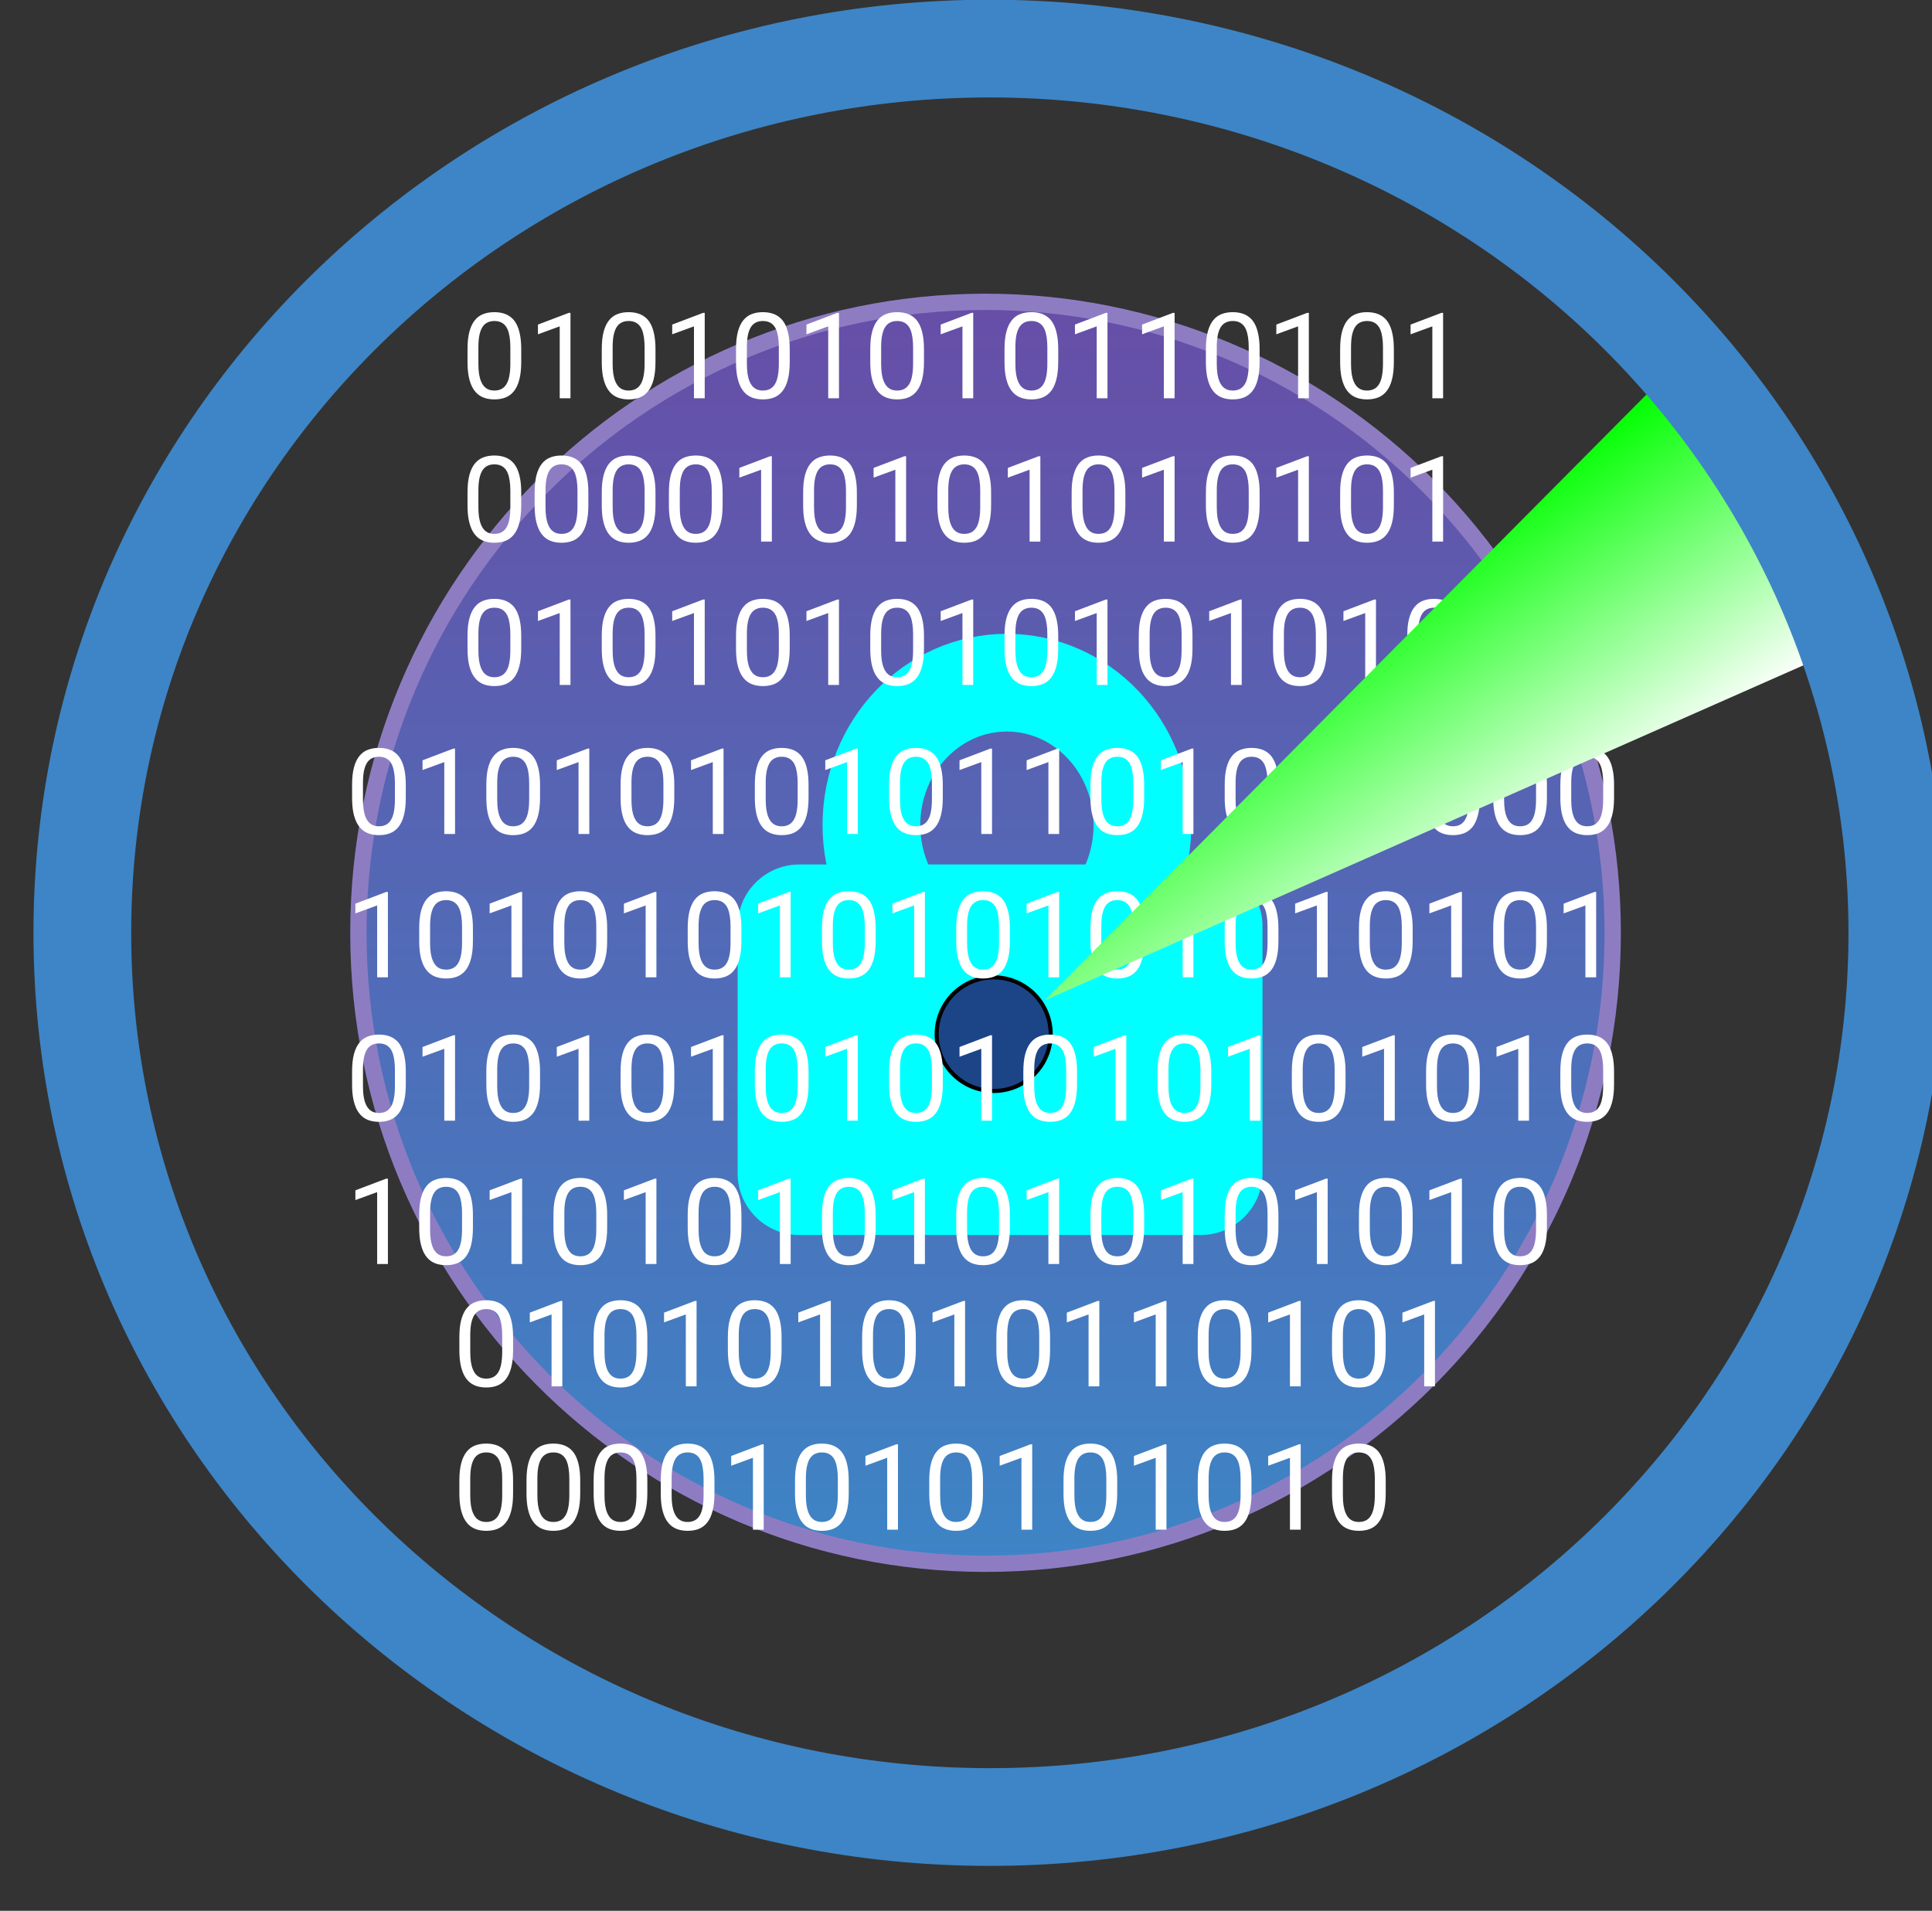 <svg version="1.1" viewBox="0.0 0.0 474.399 469.228" fill="none" stroke="none" stroke-linecap="square" stroke-miterlimit="10" xmlns:xlink="http://www.w3.org/1999/xlink" xmlns="http://www.w3.org/2000/svg"><rect x="0.0" y="0.0" width="474.399" height="469.228" fill="#333333" stroke="none"/><clipPath id="p.0"><path d="m0 0l474.399 0l0 469.228l-474.399 0l0 -469.228z" clip-rule="nonzero"/></clipPath><g clip-path="url(#p.0)"><path fill="#000000" fill-opacity="0.0" d="m0 0l474.399 0l0 469.228l-474.399 0z" fill-rule="evenodd"/><defs><linearGradient id="p.1" gradientUnits="userSpaceOnUse" gradientTransform="matrix(17.604 0.0 0.0 17.604 0.0 0.0)" spreadMethod="pad" x1="4.999" y1="4.21" x2="4.999" y2="21.814"><stop offset="0.0" stop-color="#674ea7"/><stop offset="1.0" stop-color="#3d85c6"/></linearGradient></defs><path fill="url(#p.1)" d="m88.0 229.063l0 0c0 -85.574 68.948 -154.945 154.0 -154.945l0 0c40.843 0 80.014 16.325 108.894 45.382c28.881 29.058 45.106 68.469 45.106 109.563l0 0c0 85.574 -68.948 154.945 -154.0 154.945l0 0c-85.052 0 -154.0 -69.371 -154.0 -154.945z" fill-rule="evenodd"/><path stroke="#8e7cc3" stroke-width="4.0" stroke-linejoin="round" stroke-linecap="butt" d="m88.0 229.063l0 0c0 -85.574 68.948 -154.945 154.0 -154.945l0 0c40.843 0 80.014 16.325 108.894 45.382c28.881 29.058 45.106 68.469 45.106 109.563l0 0c0 85.574 -68.948 154.945 -154.0 154.945l0 0c-85.052 0 -154.0 -69.371 -154.0 -154.945z" fill-rule="evenodd"/><path fill="#000000" fill-opacity="0.0" d="m213.974 202.601l0 0c0 -19.308 14.898 -34.961 33.276 -34.961l0 0c8.825 0 17.289 3.683 23.529 10.24c6.24 6.556 9.746 15.449 9.746 24.721l0 0c0 19.308 -14.898 34.961 -33.276 34.961l0 0c-18.378 0 -33.276 -15.652 -33.276 -34.961z" fill-rule="evenodd"/><path stroke="#00ffff" stroke-width="24.0" stroke-linejoin="round" stroke-linecap="butt" d="m213.974 202.601l0 0c0 -19.308 14.898 -34.961 33.276 -34.961l0 0c8.825 0 17.289 3.683 23.529 10.24c6.24 6.556 9.746 15.449 9.746 24.721l0 0c0 19.308 -14.898 34.961 -33.276 34.961l0 0c-18.378 0 -33.276 -15.652 -33.276 -34.961z" fill-rule="evenodd"/><path fill="#00ffff" d="m181.121 227.449l0 0c0 -8.376 6.79 -15.166 15.166 -15.166l98.551 0c4.022 0 7.88 1.598 10.724 4.442c2.844 2.844 4.442 6.702 4.442 10.724l0 60.661c0 8.376 -6.79 15.166 -15.166 15.166l-98.551 0c-8.376 0 -15.166 -6.79 -15.166 -15.166z" fill-rule="evenodd"/><path fill="#1c4587" d="m230.0 253.953l0 0c0 -7.706 6.268 -13.953 14.0 -13.953l0 0c3.713 0 7.274 1.47 9.899 4.087c2.626 2.617 4.101 6.166 4.101 9.866l0 0c0 7.706 -6.268 13.953 -14.0 13.953l0 0c-7.732 0 -14.0 -6.247 -14.0 -13.953z" fill-rule="evenodd"/><path stroke="#000000" stroke-width="1.0" stroke-linejoin="round" stroke-linecap="butt" d="m230.0 253.953l0 0c0 -7.706 6.268 -13.953 14.0 -13.953l0 0c3.713 0 7.274 1.47 9.899 4.087c2.626 2.617 4.101 6.166 4.101 9.866l0 0c0 7.706 -6.268 13.953 -14.0 13.953l0 0c-7.732 0 -14.0 -6.247 -14.0 -13.953z" fill-rule="evenodd"/><path fill="#000000" fill-opacity="0.0" d="m75.814 167.64l339.496 0l0 149.102l-339.496 0z" fill-rule="evenodd"/><path fill="#ffffff" d="m99.642 192.707l0 3.188q0 2.562 -0.469 4.328q-0.453 1.75 -1.312 2.828q-0.859 1.078 -2.078 1.562q-1.203 0.469 -2.719 0.469q-1.203 0 -2.219 -0.297q-1.016 -0.297 -1.828 -0.953q-0.812 -0.672 -1.391 -1.75q-0.562 -1.078 -0.875 -2.609q-0.297 -1.531 -0.297 -3.578l0 -3.188q0 -2.562 0.469 -4.281q0.469 -1.734 1.328 -2.781q0.859 -1.062 2.062 -1.516q1.219 -0.469 2.719 -0.469q1.219 0 2.234 0.297q1.031 0.297 1.828 0.938q0.812 0.625 1.375 1.688q0.562 1.047 0.859 2.562q0.312 1.516 0.312 3.562zm-2.672 3.609l0 -4.047q0 -1.406 -0.172 -2.469q-0.156 -1.062 -0.469 -1.812q-0.312 -0.766 -0.797 -1.234q-0.484 -0.484 -1.109 -0.703q-0.609 -0.219 -1.391 -0.219q-0.938 0 -1.672 0.359q-0.734 0.344 -1.234 1.109q-0.484 0.75 -0.75 1.984q-0.25 1.219 -0.25 2.984l0 4.047q0 1.406 0.156 2.484q0.172 1.078 0.5 1.859q0.328 0.781 0.797 1.281q0.484 0.5 1.094 0.734q0.625 0.234 1.391 0.234q0.969 0 1.703 -0.375q0.734 -0.375 1.219 -1.156q0.5 -0.797 0.734 -2.047q0.25 -1.266 0.25 -3.016zm14.764 -12.484l0 20.969l-2.641 0l0 -17.656l-5.344 1.953l0 -2.391l7.578 -2.875l0.406 0zm20.873 8.875l0 3.188q0 2.562 -0.469 4.328q-0.453 1.75 -1.312 2.828q-0.859 1.078 -2.078 1.562q-1.203 0.469 -2.719 0.469q-1.203 0 -2.219 -0.297q-1.016 -0.297 -1.828 -0.953q-0.812 -0.672 -1.391 -1.75q-0.562 -1.078 -0.875 -2.609q-0.297 -1.531 -0.297 -3.578l0 -3.188q0 -2.562 0.469 -4.281q0.469 -1.734 1.328 -2.781q0.859 -1.062 2.062 -1.516q1.219 -0.469 2.719 -0.469q1.219 0 2.234 0.297q1.031 0.297 1.828 0.938q0.812 0.625 1.375 1.688q0.562 1.047 0.859 2.562q0.312 1.516 0.312 3.562zm-2.672 3.609l0 -4.047q0 -1.406 -0.172 -2.469q-0.156 -1.062 -0.469 -1.812q-0.312 -0.766 -0.797 -1.234q-0.484 -0.484 -1.109 -0.703q-0.609 -0.219 -1.391 -0.219q-0.938 0 -1.672 0.359q-0.734 0.344 -1.234 1.109q-0.484 0.75 -0.75 1.984q-0.25 1.219 -0.25 2.984l0 4.047q0 1.406 0.156 2.484q0.172 1.078 0.5 1.859q0.328 0.781 0.797 1.281q0.484 0.5 1.094 0.734q0.625 0.234 1.391 0.234q0.969 0 1.703 -0.375q0.734 -0.375 1.219 -1.156q0.5 -0.797 0.734 -2.047q0.25 -1.266 0.25 -3.016zm14.764 -12.484l0 20.969l-2.641 0l0 -17.656l-5.344 1.953l0 -2.391l7.578 -2.875l0.406 0zm20.873 8.875l0 3.188q0 2.562 -0.469 4.328q-0.453 1.75 -1.312 2.828q-0.859 1.078 -2.078 1.562q-1.203 0.469 -2.719 0.469q-1.203 0 -2.219 -0.297q-1.016 -0.297 -1.828 -0.953q-0.812 -0.672 -1.391 -1.75q-0.562 -1.078 -0.875 -2.609q-0.297 -1.531 -0.297 -3.578l0 -3.188q0 -2.562 0.469 -4.281q0.469 -1.734 1.328 -2.781q0.859 -1.062 2.062 -1.516q1.219 -0.469 2.719 -0.469q1.219 0 2.234 0.297q1.031 0.297 1.828 0.938q0.812 0.625 1.375 1.688q0.562 1.047 0.859 2.562q0.312 1.516 0.312 3.562zm-2.672 3.609l0 -4.047q0 -1.406 -0.172 -2.469q-0.156 -1.062 -0.469 -1.812q-0.312 -0.766 -0.797 -1.234q-0.484 -0.484 -1.109 -0.703q-0.609 -0.219 -1.391 -0.219q-0.938 0 -1.672 0.359q-0.734 0.344 -1.234 1.109q-0.484 0.75 -0.75 1.984q-0.25 1.219 -0.25 2.984l0 4.047q0 1.406 0.156 2.484q0.172 1.078 0.5 1.859q0.328 0.781 0.797 1.281q0.484 0.5 1.094 0.734q0.625 0.234 1.391 0.234q0.969 0 1.703 -0.375q0.734 -0.375 1.219 -1.156q0.5 -0.797 0.734 -2.047q0.25 -1.266 0.25 -3.016zm14.764 -12.484l0 20.969l-2.641 0l0 -17.656l-5.344 1.953l0 -2.391l7.578 -2.875l0.406 0zm20.873 8.875l0 3.188q0 2.562 -0.469 4.328q-0.453 1.75 -1.312 2.828q-0.859 1.078 -2.078 1.562q-1.203 0.469 -2.719 0.469q-1.203 0 -2.219 -0.297q-1.016 -0.297 -1.828 -0.953q-0.812 -0.672 -1.391 -1.75q-0.562 -1.078 -0.875 -2.609q-0.297 -1.531 -0.297 -3.578l0 -3.188q0 -2.562 0.469 -4.281q0.469 -1.734 1.328 -2.781q0.859 -1.062 2.062 -1.516q1.219 -0.469 2.719 -0.469q1.219 0 2.234 0.297q1.031 0.297 1.828 0.938q0.812 0.625 1.375 1.688q0.562 1.047 0.859 2.562q0.312 1.516 0.312 3.562zm-2.672 3.609l0 -4.047q0 -1.406 -0.172 -2.469q-0.156 -1.062 -0.469 -1.812q-0.312 -0.766 -0.797 -1.234q-0.484 -0.484 -1.109 -0.703q-0.609 -0.219 -1.391 -0.219q-0.938 0 -1.672 0.359q-0.734 0.344 -1.234 1.109q-0.484 0.75 -0.75 1.984q-0.25 1.219 -0.25 2.984l0 4.047q0 1.406 0.156 2.484q0.172 1.078 0.5 1.859q0.328 0.781 0.797 1.281q0.484 0.5 1.094 0.734q0.625 0.234 1.391 0.234q0.969 0 1.703 -0.375q0.734 -0.375 1.219 -1.156q0.5 -0.797 0.734 -2.047q0.25 -1.266 0.25 -3.016zm14.764 -12.484l0 20.969l-2.641 0l0 -17.656l-5.344 1.953l0 -2.391l7.578 -2.875l0.406 0zm20.873 8.875l0 3.188q0 2.562 -0.469 4.328q-0.453 1.75 -1.312 2.828q-0.859 1.078 -2.078 1.562q-1.203 0.469 -2.719 0.469q-1.203 0 -2.219 -0.297q-1.016 -0.297 -1.828 -0.953q-0.812 -0.672 -1.391 -1.75q-0.562 -1.078 -0.875 -2.609q-0.297 -1.531 -0.297 -3.578l0 -3.188q0 -2.562 0.469 -4.281q0.469 -1.734 1.328 -2.781q0.859 -1.062 2.062 -1.516q1.219 -0.469 2.719 -0.469q1.219 0 2.234 0.297q1.031 0.297 1.828 0.938q0.812 0.625 1.375 1.688q0.562 1.047 0.859 2.562q0.312 1.516 0.312 3.562zm-2.672 3.609l0 -4.047q0 -1.406 -0.172 -2.469q-0.156 -1.062 -0.469 -1.812q-0.312 -0.766 -0.797 -1.234q-0.484 -0.484 -1.109 -0.703q-0.609 -0.219 -1.391 -0.219q-0.938 0 -1.672 0.359q-0.734 0.344 -1.234 1.109q-0.484 0.75 -0.75 1.984q-0.25 1.219 -0.25 2.984l0 4.047q0 1.406 0.156 2.484q0.172 1.078 0.5 1.859q0.328 0.781 0.797 1.281q0.484 0.5 1.094 0.734q0.625 0.234 1.391 0.234q0.969 0 1.703 -0.375q0.734 -0.375 1.219 -1.156q0.5 -0.797 0.734 -2.047q0.25 -1.266 0.25 -3.016zm14.764 -12.484l0 20.969l-2.641 0l0 -17.656l-5.344 1.953l0 -2.391l7.578 -2.875l0.406 0zm16.483 0l0 20.969l-2.641 0l0 -17.656l-5.344 1.953l0 -2.391l7.578 -2.875l0.406 0zm20.873 8.875l0 3.188q0 2.562 -0.469 4.328q-0.453 1.75 -1.312 2.828q-0.859 1.078 -2.078 1.562q-1.203 0.469 -2.719 0.469q-1.203 0 -2.219 -0.297q-1.016 -0.297 -1.828 -0.953q-0.812 -0.672 -1.391 -1.75q-0.562 -1.078 -0.875 -2.609q-0.297 -1.531 -0.297 -3.578l0 -3.188q0 -2.562 0.469 -4.281q0.469 -1.734 1.328 -2.781q0.859 -1.062 2.062 -1.516q1.219 -0.469 2.719 -0.469q1.219 0 2.234 0.297q1.031 0.297 1.828 0.938q0.812 0.625 1.375 1.688q0.562 1.047 0.859 2.562q0.312 1.516 0.312 3.562zm-2.672 3.609l0 -4.047q0 -1.406 -0.172 -2.469q-0.156 -1.062 -0.469 -1.812q-0.312 -0.766 -0.797 -1.234q-0.484 -0.484 -1.109 -0.703q-0.609 -0.219 -1.391 -0.219q-0.938 0 -1.672 0.359q-0.734 0.344 -1.234 1.109q-0.484 0.75 -0.75 1.984q-0.25 1.219 -0.25 2.984l0 4.047q0 1.406 0.156 2.484q0.172 1.078 0.5 1.859q0.328 0.781 0.797 1.281q0.484 0.5 1.094 0.734q0.625 0.234 1.391 0.234q0.969 0 1.703 -0.375q0.734 -0.375 1.219 -1.156q0.5 -0.797 0.734 -2.047q0.25 -1.266 0.25 -3.016zm14.764 -12.484l0 20.969l-2.641 0l0 -17.656l-5.344 1.953l0 -2.391l7.578 -2.875l0.406 0zm20.873 8.875l0 3.188q0 2.562 -0.469 4.328q-0.453 1.75 -1.312 2.828q-0.859 1.078 -2.078 1.562q-1.203 0.469 -2.719 0.469q-1.203 0 -2.219 -0.297q-1.016 -0.297 -1.828 -0.953q-0.812 -0.672 -1.391 -1.75q-0.562 -1.078 -0.875 -2.609q-0.297 -1.531 -0.297 -3.578l0 -3.188q0 -2.562 0.469 -4.281q0.469 -1.734 1.328 -2.781q0.859 -1.062 2.062 -1.516q1.219 -0.469 2.719 -0.469q1.219 0 2.234 0.297q1.031 0.297 1.828 0.938q0.812 0.625 1.375 1.688q0.562 1.047 0.859 2.562q0.312 1.516 0.312 3.562zm-2.672 3.609l0 -4.047q0 -1.406 -0.172 -2.469q-0.156 -1.062 -0.469 -1.812q-0.312 -0.766 -0.797 -1.234q-0.484 -0.484 -1.109 -0.703q-0.609 -0.219 -1.391 -0.219q-0.938 0 -1.672 0.359q-0.734 0.344 -1.234 1.109q-0.484 0.75 -0.75 1.984q-0.25 1.219 -0.25 2.984l0 4.047q0 1.406 0.156 2.484q0.172 1.078 0.5 1.859q0.328 0.781 0.797 1.281q0.484 0.5 1.094 0.734q0.625 0.234 1.391 0.234q0.969 0 1.703 -0.375q0.734 -0.375 1.219 -1.156q0.5 -0.797 0.734 -2.047q0.25 -1.266 0.25 -3.016zm14.764 -12.484l0 20.969l-2.641 0l0 -17.656l-5.344 1.953l0 -2.391l7.578 -2.875l0.406 0zm20.873 8.875l0 3.188q0 2.562 -0.469 4.328q-0.453 1.75 -1.312 2.828q-0.859 1.078 -2.078 1.562q-1.203 0.469 -2.719 0.469q-1.203 0 -2.219 -0.297q-1.016 -0.297 -1.828 -0.953q-0.812 -0.672 -1.391 -1.75q-0.562 -1.078 -0.875 -2.609q-0.297 -1.531 -0.297 -3.578l0 -3.188q0 -2.562 0.469 -4.281q0.469 -1.734 1.328 -2.781q0.859 -1.062 2.062 -1.516q1.219 -0.469 2.719 -0.469q1.219 0 2.234 0.297q1.031 0.297 1.828 0.938q0.812 0.625 1.375 1.688q0.562 1.047 0.859 2.562q0.312 1.516 0.312 3.562zm-2.672 3.609l0 -4.047q0 -1.406 -0.172 -2.469q-0.156 -1.062 -0.469 -1.812q-0.312 -0.766 -0.797 -1.234q-0.484 -0.484 -1.109 -0.703q-0.609 -0.219 -1.391 -0.219q-0.938 0 -1.672 0.359q-0.734 0.344 -1.234 1.109q-0.484 0.75 -0.75 1.984q-0.25 1.219 -0.25 2.984l0 4.047q0 1.406 0.156 2.484q0.172 1.078 0.5 1.859q0.328 0.781 0.797 1.281q0.484 0.5 1.094 0.734q0.625 0.234 1.391 0.234q0.969 0 1.703 -0.375q0.734 -0.375 1.219 -1.156q0.5 -0.797 0.734 -2.047q0.25 -1.266 0.25 -3.016zm19.155 -3.609l0 3.188q0 2.562 -0.469 4.328q-0.453 1.75 -1.312 2.828q-0.859 1.078 -2.078 1.562q-1.203 0.469 -2.719 0.469q-1.203 0 -2.219 -0.297q-1.016 -0.297 -1.828 -0.953q-0.812 -0.672 -1.391 -1.75q-0.562 -1.078 -0.875 -2.609q-0.297 -1.531 -0.297 -3.578l0 -3.188q0 -2.562 0.469 -4.281q0.469 -1.734 1.328 -2.781q0.859 -1.062 2.062 -1.516q1.219 -0.469 2.719 -0.469q1.219 0 2.234 0.297q1.031 0.297 1.828 0.938q0.812 0.625 1.375 1.688q0.562 1.047 0.859 2.562q0.312 1.516 0.312 3.562zm-2.672 3.609l0 -4.047q0 -1.406 -0.172 -2.469q-0.156 -1.062 -0.469 -1.812q-0.312 -0.766 -0.797 -1.234q-0.484 -0.484 -1.109 -0.703q-0.609 -0.219 -1.391 -0.219q-0.938 0 -1.672 0.359q-0.734 0.344 -1.234 1.109q-0.484 0.75 -0.75 1.984q-0.25 1.219 -0.25 2.984l0 4.047q0 1.406 0.156 2.484q0.172 1.078 0.5 1.859q0.328 0.781 0.797 1.281q0.484 0.5 1.094 0.734q0.625 0.234 1.391 0.234q0.969 0 1.703 -0.375q0.734 -0.375 1.219 -1.156q0.5 -0.797 0.734 -2.047q0.25 -1.266 0.25 -3.016zm19.155 -3.609l0 3.188q0 2.562 -0.469 4.328q-0.453 1.75 -1.312 2.828q-0.859 1.078 -2.078 1.562q-1.203 0.469 -2.719 0.469q-1.203 0 -2.219 -0.297q-1.016 -0.297 -1.828 -0.953q-0.812 -0.672 -1.391 -1.75q-0.562 -1.078 -0.875 -2.609q-0.297 -1.531 -0.297 -3.578l0 -3.188q0 -2.562 0.469 -4.281q0.469 -1.734 1.328 -2.781q0.859 -1.062 2.062 -1.516q1.219 -0.469 2.719 -0.469q1.219 0 2.234 0.297q1.031 0.297 1.828 0.938q0.812 0.625 1.375 1.688q0.562 1.047 0.859 2.562q0.312 1.516 0.312 3.562zm-2.672 3.609l0 -4.047q0 -1.406 -0.172 -2.469q-0.156 -1.062 -0.469 -1.812q-0.312 -0.766 -0.797 -1.234q-0.484 -0.484 -1.109 -0.703q-0.609 -0.219 -1.391 -0.219q-0.938 0 -1.672 0.359q-0.734 0.344 -1.234 1.109q-0.484 0.75 -0.75 1.984q-0.25 1.219 -0.25 2.984l0 4.047q0 1.406 0.156 2.484q0.172 1.078 0.5 1.859q0.328 0.781 0.797 1.281q0.484 0.5 1.094 0.734q0.625 0.234 1.391 0.234q0.969 0 1.703 -0.375q0.734 -0.375 1.219 -1.156q0.5 -0.797 0.734 -2.047q0.25 -1.266 0.25 -3.016zm19.155 -3.609l0 3.188q0 2.562 -0.469 4.328q-0.453 1.75 -1.312 2.828q-0.859 1.078 -2.078 1.562q-1.203 0.469 -2.719 0.469q-1.203 0 -2.219 -0.297q-1.016 -0.297 -1.828 -0.953q-0.812 -0.672 -1.391 -1.75q-0.562 -1.078 -0.875 -2.609q-0.297 -1.531 -0.297 -3.578l0 -3.188q0 -2.562 0.469 -4.281q0.469 -1.734 1.328 -2.781q0.859 -1.062 2.062 -1.516q1.219 -0.469 2.719 -0.469q1.219 0 2.234 0.297q1.031 0.297 1.828 0.938q0.812 0.625 1.375 1.688q0.562 1.047 0.859 2.562q0.312 1.516 0.312 3.562zm-2.672 3.609l0 -4.047q0 -1.406 -0.172 -2.469q-0.156 -1.062 -0.469 -1.812q-0.312 -0.766 -0.797 -1.234q-0.484 -0.484 -1.109 -0.703q-0.609 -0.219 -1.391 -0.219q-0.938 0 -1.672 0.359q-0.734 0.344 -1.234 1.109q-0.484 0.75 -0.75 1.984q-0.25 1.219 -0.25 2.984l0 4.047q0 1.406 0.156 2.484q0.172 1.078 0.5 1.859q0.328 0.781 0.797 1.281q0.484 0.5 1.094 0.734q0.625 0.234 1.391 0.234q0.969 0 1.703 -0.375q0.734 -0.375 1.219 -1.156q0.5 -0.797 0.734 -2.047q0.25 -1.266 0.25 -3.016z" fill-rule="nonzero"/><path fill="#ffffff" d="m95.251 219.032l0 20.969l-2.641 0l0 -17.656l-5.344 1.953l0 -2.391l7.578 -2.875l0.406 0zm20.873 8.875l0 3.188q0 2.562 -0.469 4.328q-0.453 1.75 -1.312 2.828q-0.859 1.078 -2.078 1.562q-1.203 0.469 -2.719 0.469q-1.203 0 -2.219 -0.297q-1.016 -0.297 -1.828 -0.953q-0.812 -0.672 -1.391 -1.75q-0.562 -1.078 -0.875 -2.609q-0.297 -1.531 -0.297 -3.578l0 -3.188q0 -2.562 0.469 -4.281q0.469 -1.734 1.328 -2.781q0.859 -1.062 2.062 -1.516q1.219 -0.469 2.719 -0.469q1.219 0 2.234 0.297q1.031 0.297 1.828 0.938q0.812 0.625 1.375 1.688q0.562 1.047 0.859 2.562q0.312 1.516 0.312 3.562zm-2.672 3.609l0 -4.047q0 -1.406 -0.172 -2.469q-0.156 -1.062 -0.469 -1.812q-0.312 -0.766 -0.797 -1.234q-0.484 -0.484 -1.109 -0.703q-0.609 -0.219 -1.391 -0.219q-0.938 0 -1.672 0.359q-0.734 0.344 -1.234 1.109q-0.484 0.75 -0.75 1.984q-0.25 1.219 -0.25 2.984l0 4.047q0 1.406 0.156 2.484q0.172 1.078 0.5 1.859q0.328 0.781 0.797 1.281q0.484 0.5 1.094 0.734q0.625 0.234 1.391 0.234q0.969 0 1.703 -0.375q0.734 -0.375 1.219 -1.156q0.5 -0.797 0.734 -2.047q0.25 -1.266 0.25 -3.016zm14.764 -12.484l0 20.969l-2.641 0l0 -17.656l-5.344 1.953l0 -2.391l7.578 -2.875l0.406 0zm20.873 8.875l0 3.188q0 2.562 -0.469 4.328q-0.453 1.75 -1.312 2.828q-0.859 1.078 -2.078 1.562q-1.203 0.469 -2.719 0.469q-1.203 0 -2.219 -0.297q-1.016 -0.297 -1.828 -0.953q-0.812 -0.672 -1.391 -1.75q-0.562 -1.078 -0.875 -2.609q-0.297 -1.531 -0.297 -3.578l0 -3.188q0 -2.562 0.469 -4.281q0.469 -1.734 1.328 -2.781q0.859 -1.062 2.062 -1.516q1.219 -0.469 2.719 -0.469q1.219 0 2.234 0.297q1.031 0.297 1.828 0.938q0.812 0.625 1.375 1.688q0.562 1.047 0.859 2.562q0.312 1.516 0.312 3.562zm-2.672 3.609l0 -4.047q0 -1.406 -0.172 -2.469q-0.156 -1.062 -0.469 -1.812q-0.312 -0.766 -0.797 -1.234q-0.484 -0.484 -1.109 -0.703q-0.609 -0.219 -1.391 -0.219q-0.938 0 -1.672 0.359q-0.734 0.344 -1.234 1.109q-0.484 0.75 -0.75 1.984q-0.25 1.219 -0.25 2.984l0 4.047q0 1.406 0.156 2.484q0.172 1.078 0.5 1.859q0.328 0.781 0.797 1.281q0.484 0.5 1.094 0.734q0.625 0.234 1.391 0.234q0.969 0 1.703 -0.375q0.734 -0.375 1.219 -1.156q0.5 -0.797 0.734 -2.047q0.25 -1.266 0.25 -3.016zm14.764 -12.484l0 20.969l-2.641 0l0 -17.656l-5.344 1.953l0 -2.391l7.578 -2.875l0.406 0zm20.873 8.875l0 3.188q0 2.562 -0.469 4.328q-0.453 1.75 -1.312 2.828q-0.859 1.078 -2.078 1.562q-1.203 0.469 -2.719 0.469q-1.203 0 -2.219 -0.297q-1.016 -0.297 -1.828 -0.953q-0.812 -0.672 -1.391 -1.75q-0.562 -1.078 -0.875 -2.609q-0.297 -1.531 -0.297 -3.578l0 -3.188q0 -2.562 0.469 -4.281q0.469 -1.734 1.328 -2.781q0.859 -1.062 2.062 -1.516q1.219 -0.469 2.719 -0.469q1.219 0 2.234 0.297q1.031 0.297 1.828 0.938q0.812 0.625 1.375 1.688q0.562 1.047 0.859 2.562q0.312 1.516 0.312 3.562zm-2.672 3.609l0 -4.047q0 -1.406 -0.172 -2.469q-0.156 -1.062 -0.469 -1.812q-0.312 -0.766 -0.797 -1.234q-0.484 -0.484 -1.109 -0.703q-0.609 -0.219 -1.391 -0.219q-0.938 0 -1.672 0.359q-0.734 0.344 -1.234 1.109q-0.484 0.75 -0.75 1.984q-0.25 1.219 -0.25 2.984l0 4.047q0 1.406 0.156 2.484q0.172 1.078 0.5 1.859q0.328 0.781 0.797 1.281q0.484 0.5 1.094 0.734q0.625 0.234 1.391 0.234q0.969 0 1.703 -0.375q0.734 -0.375 1.219 -1.156q0.5 -0.797 0.734 -2.047q0.25 -1.266 0.25 -3.016zm14.764 -12.484l0 20.969l-2.641 0l0 -17.656l-5.344 1.953l0 -2.391l7.578 -2.875l0.406 0zm20.873 8.875l0 3.188q0 2.562 -0.469 4.328q-0.453 1.75 -1.312 2.828q-0.859 1.078 -2.078 1.562q-1.203 0.469 -2.719 0.469q-1.203 0 -2.219 -0.297q-1.016 -0.297 -1.828 -0.953q-0.812 -0.672 -1.391 -1.75q-0.562 -1.078 -0.875 -2.609q-0.297 -1.531 -0.297 -3.578l0 -3.188q0 -2.562 0.469 -4.281q0.469 -1.734 1.328 -2.781q0.859 -1.062 2.062 -1.516q1.219 -0.469 2.719 -0.469q1.219 0 2.234 0.297q1.031 0.297 1.828 0.938q0.812 0.625 1.375 1.688q0.562 1.047 0.859 2.562q0.312 1.516 0.312 3.562zm-2.672 3.609l0 -4.047q0 -1.406 -0.172 -2.469q-0.156 -1.062 -0.469 -1.812q-0.312 -0.766 -0.797 -1.234q-0.484 -0.484 -1.109 -0.703q-0.609 -0.219 -1.391 -0.219q-0.938 0 -1.672 0.359q-0.734 0.344 -1.234 1.109q-0.484 0.75 -0.75 1.984q-0.25 1.219 -0.25 2.984l0 4.047q0 1.406 0.156 2.484q0.172 1.078 0.5 1.859q0.328 0.781 0.797 1.281q0.484 0.5 1.094 0.734q0.625 0.234 1.391 0.234q0.969 0 1.703 -0.375q0.734 -0.375 1.219 -1.156q0.5 -0.797 0.734 -2.047q0.25 -1.266 0.25 -3.016zm14.764 -12.484l0 20.969l-2.641 0l0 -17.656l-5.344 1.953l0 -2.391l7.578 -2.875l0.406 0zm20.873 8.875l0 3.188q0 2.562 -0.469 4.328q-0.453 1.75 -1.312 2.828q-0.859 1.078 -2.078 1.562q-1.203 0.469 -2.719 0.469q-1.203 0 -2.219 -0.297q-1.016 -0.297 -1.828 -0.953q-0.812 -0.672 -1.391 -1.75q-0.562 -1.078 -0.875 -2.609q-0.297 -1.531 -0.297 -3.578l0 -3.188q0 -2.562 0.469 -4.281q0.469 -1.734 1.328 -2.781q0.859 -1.062 2.062 -1.516q1.219 -0.469 2.719 -0.469q1.219 0 2.234 0.297q1.031 0.297 1.828 0.938q0.812 0.625 1.375 1.688q0.562 1.047 0.859 2.562q0.312 1.516 0.312 3.562zm-2.672 3.609l0 -4.047q0 -1.406 -0.172 -2.469q-0.156 -1.062 -0.469 -1.812q-0.312 -0.766 -0.797 -1.234q-0.484 -0.484 -1.109 -0.703q-0.609 -0.219 -1.391 -0.219q-0.938 0 -1.672 0.359q-0.734 0.344 -1.234 1.109q-0.484 0.75 -0.75 1.984q-0.25 1.219 -0.25 2.984l0 4.047q0 1.406 0.156 2.484q0.172 1.078 0.5 1.859q0.328 0.781 0.797 1.281q0.484 0.5 1.094 0.734q0.625 0.234 1.391 0.234q0.969 0 1.703 -0.375q0.734 -0.375 1.219 -1.156q0.5 -0.797 0.734 -2.047q0.25 -1.266 0.25 -3.016zm14.764 -12.484l0 20.969l-2.641 0l0 -17.656l-5.344 1.953l0 -2.391l7.578 -2.875l0.406 0zm20.873 8.875l0 3.188q0 2.562 -0.469 4.328q-0.453 1.75 -1.312 2.828q-0.859 1.078 -2.078 1.562q-1.203 0.469 -2.719 0.469q-1.203 0 -2.219 -0.297q-1.016 -0.297 -1.828 -0.953q-0.812 -0.672 -1.391 -1.75q-0.562 -1.078 -0.875 -2.609q-0.297 -1.531 -0.297 -3.578l0 -3.188q0 -2.562 0.469 -4.281q0.469 -1.734 1.328 -2.781q0.859 -1.062 2.062 -1.516q1.219 -0.469 2.719 -0.469q1.219 0 2.234 0.297q1.031 0.297 1.828 0.938q0.812 0.625 1.375 1.688q0.562 1.047 0.859 2.562q0.312 1.516 0.312 3.562zm-2.672 3.609l0 -4.047q0 -1.406 -0.172 -2.469q-0.156 -1.062 -0.469 -1.812q-0.312 -0.766 -0.797 -1.234q-0.484 -0.484 -1.109 -0.703q-0.609 -0.219 -1.391 -0.219q-0.938 0 -1.672 0.359q-0.734 0.344 -1.234 1.109q-0.484 0.75 -0.75 1.984q-0.25 1.219 -0.25 2.984l0 4.047q0 1.406 0.156 2.484q0.172 1.078 0.5 1.859q0.328 0.781 0.797 1.281q0.484 0.5 1.094 0.734q0.625 0.234 1.391 0.234q0.969 0 1.703 -0.375q0.734 -0.375 1.219 -1.156q0.5 -0.797 0.734 -2.047q0.25 -1.266 0.25 -3.016zm14.764 -12.484l0 20.969l-2.641 0l0 -17.656l-5.344 1.953l0 -2.391l7.578 -2.875l0.406 0zm20.873 8.875l0 3.188q0 2.562 -0.469 4.328q-0.453 1.75 -1.312 2.828q-0.859 1.078 -2.078 1.562q-1.203 0.469 -2.719 0.469q-1.203 0 -2.219 -0.297q-1.016 -0.297 -1.828 -0.953q-0.812 -0.672 -1.391 -1.75q-0.562 -1.078 -0.875 -2.609q-0.297 -1.531 -0.297 -3.578l0 -3.188q0 -2.562 0.469 -4.281q0.469 -1.734 1.328 -2.781q0.859 -1.062 2.062 -1.516q1.219 -0.469 2.719 -0.469q1.219 0 2.234 0.297q1.031 0.297 1.828 0.938q0.812 0.625 1.375 1.688q0.562 1.047 0.859 2.562q0.312 1.516 0.312 3.562zm-2.672 3.609l0 -4.047q0 -1.406 -0.172 -2.469q-0.156 -1.062 -0.469 -1.812q-0.312 -0.766 -0.797 -1.234q-0.484 -0.484 -1.109 -0.703q-0.609 -0.219 -1.391 -0.219q-0.938 0 -1.672 0.359q-0.734 0.344 -1.234 1.109q-0.484 0.75 -0.75 1.984q-0.25 1.219 -0.25 2.984l0 4.047q0 1.406 0.156 2.484q0.172 1.078 0.5 1.859q0.328 0.781 0.797 1.281q0.484 0.5 1.094 0.734q0.625 0.234 1.391 0.234q0.969 0 1.703 -0.375q0.734 -0.375 1.219 -1.156q0.5 -0.797 0.734 -2.047q0.25 -1.266 0.25 -3.016zm14.764 -12.484l0 20.969l-2.641 0l0 -17.656l-5.344 1.953l0 -2.391l7.578 -2.875l0.406 0zm20.873 8.875l0 3.188q0 2.562 -0.469 4.328q-0.453 1.75 -1.312 2.828q-0.859 1.078 -2.078 1.562q-1.203 0.469 -2.719 0.469q-1.203 0 -2.219 -0.297q-1.016 -0.297 -1.828 -0.953q-0.812 -0.672 -1.391 -1.75q-0.562 -1.078 -0.875 -2.609q-0.297 -1.531 -0.297 -3.578l0 -3.188q0 -2.562 0.469 -4.281q0.469 -1.734 1.328 -2.781q0.859 -1.062 2.062 -1.516q1.219 -0.469 2.719 -0.469q1.219 0 2.234 0.297q1.031 0.297 1.828 0.938q0.812 0.625 1.375 1.688q0.562 1.047 0.859 2.562q0.312 1.516 0.312 3.562zm-2.672 3.609l0 -4.047q0 -1.406 -0.172 -2.469q-0.156 -1.062 -0.469 -1.812q-0.312 -0.766 -0.797 -1.234q-0.484 -0.484 -1.109 -0.703q-0.609 -0.219 -1.391 -0.219q-0.938 0 -1.672 0.359q-0.734 0.344 -1.234 1.109q-0.484 0.75 -0.75 1.984q-0.25 1.219 -0.25 2.984l0 4.047q0 1.406 0.156 2.484q0.172 1.078 0.5 1.859q0.328 0.781 0.797 1.281q0.484 0.5 1.094 0.734q0.625 0.234 1.391 0.234q0.969 0 1.703 -0.375q0.734 -0.375 1.219 -1.156q0.5 -0.797 0.734 -2.047q0.25 -1.266 0.25 -3.016zm14.764 -12.484l0 20.969l-2.641 0l0 -17.656l-5.344 1.953l0 -2.391l7.578 -2.875l0.406 0zm20.873 8.875l0 3.188q0 2.562 -0.469 4.328q-0.453 1.75 -1.312 2.828q-0.859 1.078 -2.078 1.562q-1.203 0.469 -2.719 0.469q-1.203 0 -2.219 -0.297q-1.016 -0.297 -1.828 -0.953q-0.812 -0.672 -1.391 -1.75q-0.562 -1.078 -0.875 -2.609q-0.297 -1.531 -0.297 -3.578l0 -3.188q0 -2.562 0.469 -4.281q0.469 -1.734 1.328 -2.781q0.859 -1.062 2.062 -1.516q1.219 -0.469 2.719 -0.469q1.219 0 2.234 0.297q1.031 0.297 1.828 0.938q0.812 0.625 1.375 1.688q0.562 1.047 0.859 2.562q0.312 1.516 0.312 3.562zm-2.672 3.609l0 -4.047q0 -1.406 -0.172 -2.469q-0.156 -1.062 -0.469 -1.812q-0.312 -0.766 -0.797 -1.234q-0.484 -0.484 -1.109 -0.703q-0.609 -0.219 -1.391 -0.219q-0.938 0 -1.672 0.359q-0.734 0.344 -1.234 1.109q-0.484 0.75 -0.75 1.984q-0.25 1.219 -0.25 2.984l0 4.047q0 1.406 0.156 2.484q0.172 1.078 0.5 1.859q0.328 0.781 0.797 1.281q0.484 0.5 1.094 0.734q0.625 0.234 1.391 0.234q0.969 0 1.703 -0.375q0.734 -0.375 1.219 -1.156q0.5 -0.797 0.734 -2.047q0.25 -1.266 0.25 -3.016zm14.764 -12.484l0 20.969l-2.641 0l0 -17.656l-5.344 1.953l0 -2.391l7.578 -2.875l0.406 0z" fill-rule="nonzero"/><path fill="#ffffff" d="m99.642 263.107l0 3.188q0 2.562 -0.469 4.328q-0.453 1.75 -1.312 2.828q-0.859 1.078 -2.078 1.562q-1.203 0.469 -2.719 0.469q-1.203 0 -2.219 -0.297q-1.016 -0.297 -1.828 -0.953q-0.812 -0.672 -1.391 -1.75q-0.562 -1.078 -0.875 -2.609q-0.297 -1.531 -0.297 -3.578l0 -3.188q0 -2.562 0.469 -4.281q0.469 -1.734 1.328 -2.781q0.859 -1.062 2.062 -1.516q1.219 -0.469 2.719 -0.469q1.219 0 2.234 0.297q1.031 0.297 1.828 0.938q0.812 0.625 1.375 1.687q0.562 1.047 0.859 2.562q0.312 1.516 0.312 3.562zm-2.672 3.609l0 -4.047q0 -1.406 -0.172 -2.469q-0.156 -1.062 -0.469 -1.812q-0.312 -0.766 -0.797 -1.234q-0.484 -0.484 -1.109 -0.703q-0.609 -0.219 -1.391 -0.219q-0.938 0 -1.672 0.359q-0.734 0.344 -1.234 1.109q-0.484 0.75 -0.75 1.984q-0.25 1.219 -0.25 2.984l0 4.047q0 1.406 0.156 2.484q0.172 1.078 0.5 1.859q0.328 0.781 0.797 1.281q0.484 0.5 1.094 0.734q0.625 0.234 1.391 0.234q0.969 0 1.703 -0.375q0.734 -0.375 1.219 -1.156q0.5 -0.797 0.734 -2.047q0.25 -1.266 0.25 -3.016zm14.764 -12.484l0 20.969l-2.641 0l0 -17.656l-5.344 1.953l0 -2.391l7.578 -2.875l0.406 0zm20.873 8.875l0 3.188q0 2.562 -0.469 4.328q-0.453 1.75 -1.312 2.828q-0.859 1.078 -2.078 1.562q-1.203 0.469 -2.719 0.469q-1.203 0 -2.219 -0.297q-1.016 -0.297 -1.828 -0.953q-0.812 -0.672 -1.391 -1.75q-0.562 -1.078 -0.875 -2.609q-0.297 -1.531 -0.297 -3.578l0 -3.188q0 -2.562 0.469 -4.281q0.469 -1.734 1.328 -2.781q0.859 -1.062 2.062 -1.516q1.219 -0.469 2.719 -0.469q1.219 0 2.234 0.297q1.031 0.297 1.828 0.938q0.812 0.625 1.375 1.687q0.562 1.047 0.859 2.562q0.312 1.516 0.312 3.562zm-2.672 3.609l0 -4.047q0 -1.406 -0.172 -2.469q-0.156 -1.062 -0.469 -1.812q-0.312 -0.766 -0.797 -1.234q-0.484 -0.484 -1.109 -0.703q-0.609 -0.219 -1.391 -0.219q-0.938 0 -1.672 0.359q-0.734 0.344 -1.234 1.109q-0.484 0.75 -0.75 1.984q-0.25 1.219 -0.25 2.984l0 4.047q0 1.406 0.156 2.484q0.172 1.078 0.5 1.859q0.328 0.781 0.797 1.281q0.484 0.5 1.094 0.734q0.625 0.234 1.391 0.234q0.969 0 1.703 -0.375q0.734 -0.375 1.219 -1.156q0.5 -0.797 0.734 -2.047q0.25 -1.266 0.25 -3.016zm14.764 -12.484l0 20.969l-2.641 0l0 -17.656l-5.344 1.953l0 -2.391l7.578 -2.875l0.406 0zm20.873 8.875l0 3.188q0 2.562 -0.469 4.328q-0.453 1.75 -1.312 2.828q-0.859 1.078 -2.078 1.562q-1.203 0.469 -2.719 0.469q-1.203 0 -2.219 -0.297q-1.016 -0.297 -1.828 -0.953q-0.812 -0.672 -1.391 -1.75q-0.562 -1.078 -0.875 -2.609q-0.297 -1.531 -0.297 -3.578l0 -3.188q0 -2.562 0.469 -4.281q0.469 -1.734 1.328 -2.781q0.859 -1.062 2.062 -1.516q1.219 -0.469 2.719 -0.469q1.219 0 2.234 0.297q1.031 0.297 1.828 0.938q0.812 0.625 1.375 1.687q0.562 1.047 0.859 2.562q0.312 1.516 0.312 3.562zm-2.672 3.609l0 -4.047q0 -1.406 -0.172 -2.469q-0.156 -1.062 -0.469 -1.812q-0.312 -0.766 -0.797 -1.234q-0.484 -0.484 -1.109 -0.703q-0.609 -0.219 -1.391 -0.219q-0.938 0 -1.672 0.359q-0.734 0.344 -1.234 1.109q-0.484 0.75 -0.75 1.984q-0.25 1.219 -0.25 2.984l0 4.047q0 1.406 0.156 2.484q0.172 1.078 0.5 1.859q0.328 0.781 0.797 1.281q0.484 0.5 1.094 0.734q0.625 0.234 1.391 0.234q0.969 0 1.703 -0.375q0.734 -0.375 1.219 -1.156q0.5 -0.797 0.734 -2.047q0.25 -1.266 0.25 -3.016zm14.764 -12.484l0 20.969l-2.641 0l0 -17.656l-5.344 1.953l0 -2.391l7.578 -2.875l0.406 0zm20.873 8.875l0 3.188q0 2.562 -0.469 4.328q-0.453 1.75 -1.312 2.828q-0.859 1.078 -2.078 1.562q-1.203 0.469 -2.719 0.469q-1.203 0 -2.219 -0.297q-1.016 -0.297 -1.828 -0.953q-0.812 -0.672 -1.391 -1.75q-0.562 -1.078 -0.875 -2.609q-0.297 -1.531 -0.297 -3.578l0 -3.188q0 -2.562 0.469 -4.281q0.469 -1.734 1.328 -2.781q0.859 -1.062 2.062 -1.516q1.219 -0.469 2.719 -0.469q1.219 0 2.234 0.297q1.031 0.297 1.828 0.938q0.812 0.625 1.375 1.687q0.562 1.047 0.859 2.562q0.312 1.516 0.312 3.562zm-2.672 3.609l0 -4.047q0 -1.406 -0.172 -2.469q-0.156 -1.062 -0.469 -1.812q-0.312 -0.766 -0.797 -1.234q-0.484 -0.484 -1.109 -0.703q-0.609 -0.219 -1.391 -0.219q-0.938 0 -1.672 0.359q-0.734 0.344 -1.234 1.109q-0.484 0.75 -0.75 1.984q-0.25 1.219 -0.25 2.984l0 4.047q0 1.406 0.156 2.484q0.172 1.078 0.5 1.859q0.328 0.781 0.797 1.281q0.484 0.5 1.094 0.734q0.625 0.234 1.391 0.234q0.969 0 1.703 -0.375q0.734 -0.375 1.219 -1.156q0.5 -0.797 0.734 -2.047q0.25 -1.266 0.25 -3.016zm14.764 -12.484l0 20.969l-2.641 0l0 -17.656l-5.344 1.953l0 -2.391l7.578 -2.875l0.406 0zm20.873 8.875l0 3.188q0 2.562 -0.469 4.328q-0.453 1.75 -1.312 2.828q-0.859 1.078 -2.078 1.562q-1.203 0.469 -2.719 0.469q-1.203 0 -2.219 -0.297q-1.016 -0.297 -1.828 -0.953q-0.812 -0.672 -1.391 -1.75q-0.562 -1.078 -0.875 -2.609q-0.297 -1.531 -0.297 -3.578l0 -3.188q0 -2.562 0.469 -4.281q0.469 -1.734 1.328 -2.781q0.859 -1.062 2.062 -1.516q1.219 -0.469 2.719 -0.469q1.219 0 2.234 0.297q1.031 0.297 1.828 0.938q0.812 0.625 1.375 1.687q0.562 1.047 0.859 2.562q0.312 1.516 0.312 3.562zm-2.672 3.609l0 -4.047q0 -1.406 -0.172 -2.469q-0.156 -1.062 -0.469 -1.812q-0.312 -0.766 -0.797 -1.234q-0.484 -0.484 -1.109 -0.703q-0.609 -0.219 -1.391 -0.219q-0.938 0 -1.672 0.359q-0.734 0.344 -1.234 1.109q-0.484 0.75 -0.75 1.984q-0.25 1.219 -0.25 2.984l0 4.047q0 1.406 0.156 2.484q0.172 1.078 0.5 1.859q0.328 0.781 0.797 1.281q0.484 0.5 1.094 0.734q0.625 0.234 1.391 0.234q0.969 0 1.703 -0.375q0.734 -0.375 1.219 -1.156q0.5 -0.797 0.734 -2.047q0.25 -1.266 0.25 -3.016zm14.764 -12.484l0 20.969l-2.641 0l0 -17.656l-5.344 1.953l0 -2.391l7.578 -2.875l0.406 0zm20.873 8.875l0 3.188q0 2.562 -0.469 4.328q-0.453 1.75 -1.312 2.828q-0.859 1.078 -2.078 1.562q-1.203 0.469 -2.719 0.469q-1.203 0 -2.219 -0.297q-1.016 -0.297 -1.828 -0.953q-0.812 -0.672 -1.391 -1.75q-0.562 -1.078 -0.875 -2.609q-0.297 -1.531 -0.297 -3.578l0 -3.188q0 -2.562 0.469 -4.281q0.469 -1.734 1.328 -2.781q0.859 -1.062 2.062 -1.516q1.219 -0.469 2.719 -0.469q1.219 0 2.234 0.297q1.031 0.297 1.828 0.938q0.812 0.625 1.375 1.687q0.562 1.047 0.859 2.562q0.312 1.516 0.312 3.562zm-2.672 3.609l0 -4.047q0 -1.406 -0.172 -2.469q-0.156 -1.062 -0.469 -1.812q-0.312 -0.766 -0.797 -1.234q-0.484 -0.484 -1.109 -0.703q-0.609 -0.219 -1.391 -0.219q-0.938 0 -1.672 0.359q-0.734 0.344 -1.234 1.109q-0.484 0.75 -0.75 1.984q-0.25 1.219 -0.25 2.984l0 4.047q0 1.406 0.156 2.484q0.172 1.078 0.5 1.859q0.328 0.781 0.797 1.281q0.484 0.5 1.094 0.734q0.625 0.234 1.391 0.234q0.969 0 1.703 -0.375q0.734 -0.375 1.219 -1.156q0.5 -0.797 0.734 -2.047q0.25 -1.266 0.25 -3.016zm14.764 -12.484l0 20.969l-2.641 0l0 -17.656l-5.344 1.953l0 -2.391l7.578 -2.875l0.406 0zm20.873 8.875l0 3.188q0 2.562 -0.469 4.328q-0.453 1.75 -1.312 2.828q-0.859 1.078 -2.078 1.562q-1.203 0.469 -2.719 0.469q-1.203 0 -2.219 -0.297q-1.016 -0.297 -1.828 -0.953q-0.812 -0.672 -1.391 -1.75q-0.562 -1.078 -0.875 -2.609q-0.297 -1.531 -0.297 -3.578l0 -3.188q0 -2.562 0.469 -4.281q0.469 -1.734 1.328 -2.781q0.859 -1.062 2.062 -1.516q1.219 -0.469 2.719 -0.469q1.219 0 2.234 0.297q1.031 0.297 1.828 0.938q0.812 0.625 1.375 1.687q0.562 1.047 0.859 2.562q0.312 1.516 0.312 3.562zm-2.672 3.609l0 -4.047q0 -1.406 -0.172 -2.469q-0.156 -1.062 -0.469 -1.812q-0.312 -0.766 -0.797 -1.234q-0.484 -0.484 -1.109 -0.703q-0.609 -0.219 -1.391 -0.219q-0.938 0 -1.672 0.359q-0.734 0.344 -1.234 1.109q-0.484 0.75 -0.75 1.984q-0.25 1.219 -0.25 2.984l0 4.047q0 1.406 0.156 2.484q0.172 1.078 0.5 1.859q0.328 0.781 0.797 1.281q0.484 0.5 1.094 0.734q0.625 0.234 1.391 0.234q0.969 0 1.703 -0.375q0.734 -0.375 1.219 -1.156q0.5 -0.797 0.734 -2.047q0.25 -1.266 0.25 -3.016zm14.764 -12.484l0 20.969l-2.641 0l0 -17.656l-5.344 1.953l0 -2.391l7.578 -2.875l0.406 0zm20.873 8.875l0 3.188q0 2.562 -0.469 4.328q-0.453 1.75 -1.312 2.828q-0.859 1.078 -2.078 1.562q-1.203 0.469 -2.719 0.469q-1.203 0 -2.219 -0.297q-1.016 -0.297 -1.828 -0.953q-0.812 -0.672 -1.391 -1.75q-0.562 -1.078 -0.875 -2.609q-0.297 -1.531 -0.297 -3.578l0 -3.188q0 -2.562 0.469 -4.281q0.469 -1.734 1.328 -2.781q0.859 -1.062 2.062 -1.516q1.219 -0.469 2.719 -0.469q1.219 0 2.234 0.297q1.031 0.297 1.828 0.938q0.812 0.625 1.375 1.687q0.562 1.047 0.859 2.562q0.312 1.516 0.312 3.562zm-2.672 3.609l0 -4.047q0 -1.406 -0.172 -2.469q-0.156 -1.062 -0.469 -1.812q-0.312 -0.766 -0.797 -1.234q-0.484 -0.484 -1.109 -0.703q-0.609 -0.219 -1.391 -0.219q-0.938 0 -1.672 0.359q-0.734 0.344 -1.234 1.109q-0.484 0.75 -0.75 1.984q-0.25 1.219 -0.25 2.984l0 4.047q0 1.406 0.156 2.484q0.172 1.078 0.5 1.859q0.328 0.781 0.797 1.281q0.484 0.5 1.094 0.734q0.625 0.234 1.391 0.234q0.969 0 1.703 -0.375q0.734 -0.375 1.219 -1.156q0.5 -0.797 0.734 -2.047q0.25 -1.266 0.25 -3.016zm14.764 -12.484l0 20.969l-2.641 0l0 -17.656l-5.344 1.953l0 -2.391l7.578 -2.875l0.406 0zm20.873 8.875l0 3.188q0 2.562 -0.469 4.328q-0.453 1.75 -1.312 2.828q-0.859 1.078 -2.078 1.562q-1.203 0.469 -2.719 0.469q-1.203 0 -2.219 -0.297q-1.016 -0.297 -1.828 -0.953q-0.812 -0.672 -1.391 -1.75q-0.562 -1.078 -0.875 -2.609q-0.297 -1.531 -0.297 -3.578l0 -3.188q0 -2.562 0.469 -4.281q0.469 -1.734 1.328 -2.781q0.859 -1.062 2.062 -1.516q1.219 -0.469 2.719 -0.469q1.219 0 2.234 0.297q1.031 0.297 1.828 0.938q0.812 0.625 1.375 1.687q0.562 1.047 0.859 2.562q0.312 1.516 0.312 3.562zm-2.672 3.609l0 -4.047q0 -1.406 -0.172 -2.469q-0.156 -1.062 -0.469 -1.812q-0.312 -0.766 -0.797 -1.234q-0.484 -0.484 -1.109 -0.703q-0.609 -0.219 -1.391 -0.219q-0.938 0 -1.672 0.359q-0.734 0.344 -1.234 1.109q-0.484 0.75 -0.75 1.984q-0.25 1.219 -0.25 2.984l0 4.047q0 1.406 0.156 2.484q0.172 1.078 0.5 1.859q0.328 0.781 0.797 1.281q0.484 0.5 1.094 0.734q0.625 0.234 1.391 0.234q0.969 0 1.703 -0.375q0.734 -0.375 1.219 -1.156q0.5 -0.797 0.734 -2.047q0.25 -1.266 0.25 -3.016zm14.764 -12.484l0 20.969l-2.641 0l0 -17.656l-5.344 1.953l0 -2.391l7.578 -2.875l0.406 0zm20.873 8.875l0 3.188q0 2.562 -0.469 4.328q-0.453 1.75 -1.312 2.828q-0.859 1.078 -2.078 1.562q-1.203 0.469 -2.719 0.469q-1.203 0 -2.219 -0.297q-1.016 -0.297 -1.828 -0.953q-0.812 -0.672 -1.391 -1.75q-0.562 -1.078 -0.875 -2.609q-0.297 -1.531 -0.297 -3.578l0 -3.188q0 -2.562 0.469 -4.281q0.469 -1.734 1.328 -2.781q0.859 -1.062 2.062 -1.516q1.219 -0.469 2.719 -0.469q1.219 0 2.234 0.297q1.031 0.297 1.828 0.938q0.812 0.625 1.375 1.687q0.562 1.047 0.859 2.562q0.312 1.516 0.312 3.562zm-2.672 3.609l0 -4.047q0 -1.406 -0.172 -2.469q-0.156 -1.062 -0.469 -1.812q-0.312 -0.766 -0.797 -1.234q-0.484 -0.484 -1.109 -0.703q-0.609 -0.219 -1.391 -0.219q-0.938 0 -1.672 0.359q-0.734 0.344 -1.234 1.109q-0.484 0.75 -0.75 1.984q-0.25 1.219 -0.25 2.984l0 4.047q0 1.406 0.156 2.484q0.172 1.078 0.5 1.859q0.328 0.781 0.797 1.281q0.484 0.5 1.094 0.734q0.625 0.234 1.391 0.234q0.969 0 1.703 -0.375q0.734 -0.375 1.219 -1.156q0.5 -0.797 0.734 -2.047q0.25 -1.266 0.25 -3.016z" fill-rule="nonzero"/><path fill="#ffffff" d="m95.251 289.432l0 20.969l-2.641 0l0 -17.656l-5.344 1.953l0 -2.391l7.578 -2.875l0.406 0zm20.873 8.875l0 3.188q0 2.562 -0.469 4.328q-0.453 1.75 -1.312 2.828q-0.859 1.078 -2.078 1.562q-1.203 0.469 -2.719 0.469q-1.203 0 -2.219 -0.297q-1.016 -0.297 -1.828 -0.953q-0.812 -0.672 -1.391 -1.75q-0.562 -1.078 -0.875 -2.609q-0.297 -1.531 -0.297 -3.578l0 -3.188q0 -2.562 0.469 -4.281q0.469 -1.734 1.328 -2.781q0.859 -1.062 2.062 -1.516q1.219 -0.469 2.719 -0.469q1.219 0 2.234 0.297q1.031 0.297 1.828 0.938q0.812 0.625 1.375 1.688q0.562 1.047 0.859 2.562q0.312 1.516 0.312 3.562zm-2.672 3.609l0 -4.047q0 -1.406 -0.172 -2.469q-0.156 -1.062 -0.469 -1.812q-0.312 -0.766 -0.797 -1.234q-0.484 -0.484 -1.109 -0.703q-0.609 -0.219 -1.391 -0.219q-0.938 0 -1.672 0.359q-0.734 0.344 -1.234 1.109q-0.484 0.75 -0.75 1.984q-0.25 1.219 -0.25 2.984l0 4.047q0 1.406 0.156 2.484q0.172 1.078 0.5 1.859q0.328 0.781 0.797 1.281q0.484 0.5 1.094 0.734q0.625 0.234 1.391 0.234q0.969 0 1.703 -0.375q0.734 -0.375 1.219 -1.156q0.5 -0.797 0.734 -2.047q0.25 -1.266 0.25 -3.016zm14.764 -12.484l0 20.969l-2.641 0l0 -17.656l-5.344 1.953l0 -2.391l7.578 -2.875l0.406 0zm20.873 8.875l0 3.188q0 2.562 -0.469 4.328q-0.453 1.75 -1.312 2.828q-0.859 1.078 -2.078 1.562q-1.203 0.469 -2.719 0.469q-1.203 0 -2.219 -0.297q-1.016 -0.297 -1.828 -0.953q-0.812 -0.672 -1.391 -1.75q-0.562 -1.078 -0.875 -2.609q-0.297 -1.531 -0.297 -3.578l0 -3.188q0 -2.562 0.469 -4.281q0.469 -1.734 1.328 -2.781q0.859 -1.062 2.062 -1.516q1.219 -0.469 2.719 -0.469q1.219 0 2.234 0.297q1.031 0.297 1.828 0.938q0.812 0.625 1.375 1.688q0.562 1.047 0.859 2.562q0.312 1.516 0.312 3.562zm-2.672 3.609l0 -4.047q0 -1.406 -0.172 -2.469q-0.156 -1.062 -0.469 -1.812q-0.312 -0.766 -0.797 -1.234q-0.484 -0.484 -1.109 -0.703q-0.609 -0.219 -1.391 -0.219q-0.938 0 -1.672 0.359q-0.734 0.344 -1.234 1.109q-0.484 0.75 -0.75 1.984q-0.25 1.219 -0.25 2.984l0 4.047q0 1.406 0.156 2.484q0.172 1.078 0.5 1.859q0.328 0.781 0.797 1.281q0.484 0.5 1.094 0.734q0.625 0.234 1.391 0.234q0.969 0 1.703 -0.375q0.734 -0.375 1.219 -1.156q0.5 -0.797 0.734 -2.047q0.25 -1.266 0.25 -3.016zm14.764 -12.484l0 20.969l-2.641 0l0 -17.656l-5.344 1.953l0 -2.391l7.578 -2.875l0.406 0zm20.873 8.875l0 3.188q0 2.562 -0.469 4.328q-0.453 1.75 -1.312 2.828q-0.859 1.078 -2.078 1.562q-1.203 0.469 -2.719 0.469q-1.203 0 -2.219 -0.297q-1.016 -0.297 -1.828 -0.953q-0.812 -0.672 -1.391 -1.75q-0.562 -1.078 -0.875 -2.609q-0.297 -1.531 -0.297 -3.578l0 -3.188q0 -2.562 0.469 -4.281q0.469 -1.734 1.328 -2.781q0.859 -1.062 2.062 -1.516q1.219 -0.469 2.719 -0.469q1.219 0 2.234 0.297q1.031 0.297 1.828 0.938q0.812 0.625 1.375 1.688q0.562 1.047 0.859 2.562q0.312 1.516 0.312 3.562zm-2.672 3.609l0 -4.047q0 -1.406 -0.172 -2.469q-0.156 -1.062 -0.469 -1.812q-0.312 -0.766 -0.797 -1.234q-0.484 -0.484 -1.109 -0.703q-0.609 -0.219 -1.391 -0.219q-0.938 0 -1.672 0.359q-0.734 0.344 -1.234 1.109q-0.484 0.75 -0.75 1.984q-0.25 1.219 -0.25 2.984l0 4.047q0 1.406 0.156 2.484q0.172 1.078 0.5 1.859q0.328 0.781 0.797 1.281q0.484 0.5 1.094 0.734q0.625 0.234 1.391 0.234q0.969 0 1.703 -0.375q0.734 -0.375 1.219 -1.156q0.5 -0.797 0.734 -2.047q0.25 -1.266 0.25 -3.016zm14.764 -12.484l0 20.969l-2.641 0l0 -17.656l-5.344 1.953l0 -2.391l7.578 -2.875l0.406 0zm20.873 8.875l0 3.188q0 2.562 -0.469 4.328q-0.453 1.75 -1.312 2.828q-0.859 1.078 -2.078 1.562q-1.203 0.469 -2.719 0.469q-1.203 0 -2.219 -0.297q-1.016 -0.297 -1.828 -0.953q-0.812 -0.672 -1.391 -1.75q-0.562 -1.078 -0.875 -2.609q-0.297 -1.531 -0.297 -3.578l0 -3.188q0 -2.562 0.469 -4.281q0.469 -1.734 1.328 -2.781q0.859 -1.062 2.062 -1.516q1.219 -0.469 2.719 -0.469q1.219 0 2.234 0.297q1.031 0.297 1.828 0.938q0.812 0.625 1.375 1.688q0.562 1.047 0.859 2.562q0.312 1.516 0.312 3.562zm-2.672 3.609l0 -4.047q0 -1.406 -0.172 -2.469q-0.156 -1.062 -0.469 -1.812q-0.312 -0.766 -0.797 -1.234q-0.484 -0.484 -1.109 -0.703q-0.609 -0.219 -1.391 -0.219q-0.938 0 -1.672 0.359q-0.734 0.344 -1.234 1.109q-0.484 0.75 -0.75 1.984q-0.25 1.219 -0.25 2.984l0 4.047q0 1.406 0.156 2.484q0.172 1.078 0.5 1.859q0.328 0.781 0.797 1.281q0.484 0.5 1.094 0.734q0.625 0.234 1.391 0.234q0.969 0 1.703 -0.375q0.734 -0.375 1.219 -1.156q0.5 -0.797 0.734 -2.047q0.25 -1.266 0.25 -3.016zm14.764 -12.484l0 20.969l-2.641 0l0 -17.656l-5.344 1.953l0 -2.391l7.578 -2.875l0.406 0zm20.873 8.875l0 3.188q0 2.562 -0.469 4.328q-0.453 1.75 -1.312 2.828q-0.859 1.078 -2.078 1.562q-1.203 0.469 -2.719 0.469q-1.203 0 -2.219 -0.297q-1.016 -0.297 -1.828 -0.953q-0.812 -0.672 -1.391 -1.75q-0.562 -1.078 -0.875 -2.609q-0.297 -1.531 -0.297 -3.578l0 -3.188q0 -2.562 0.469 -4.281q0.469 -1.734 1.328 -2.781q0.859 -1.062 2.062 -1.516q1.219 -0.469 2.719 -0.469q1.219 0 2.234 0.297q1.031 0.297 1.828 0.938q0.812 0.625 1.375 1.688q0.562 1.047 0.859 2.562q0.312 1.516 0.312 3.562zm-2.672 3.609l0 -4.047q0 -1.406 -0.172 -2.469q-0.156 -1.062 -0.469 -1.812q-0.312 -0.766 -0.797 -1.234q-0.484 -0.484 -1.109 -0.703q-0.609 -0.219 -1.391 -0.219q-0.938 0 -1.672 0.359q-0.734 0.344 -1.234 1.109q-0.484 0.75 -0.75 1.984q-0.25 1.219 -0.25 2.984l0 4.047q0 1.406 0.156 2.484q0.172 1.078 0.5 1.859q0.328 0.781 0.797 1.281q0.484 0.5 1.094 0.734q0.625 0.234 1.391 0.234q0.969 0 1.703 -0.375q0.734 -0.375 1.219 -1.156q0.5 -0.797 0.734 -2.047q0.25 -1.266 0.25 -3.016zm14.764 -12.484l0 20.969l-2.641 0l0 -17.656l-5.344 1.953l0 -2.391l7.578 -2.875l0.406 0zm20.873 8.875l0 3.188q0 2.562 -0.469 4.328q-0.453 1.75 -1.312 2.828q-0.859 1.078 -2.078 1.562q-1.203 0.469 -2.719 0.469q-1.203 0 -2.219 -0.297q-1.016 -0.297 -1.828 -0.953q-0.812 -0.672 -1.391 -1.75q-0.562 -1.078 -0.875 -2.609q-0.297 -1.531 -0.297 -3.578l0 -3.188q0 -2.562 0.469 -4.281q0.469 -1.734 1.328 -2.781q0.859 -1.062 2.062 -1.516q1.219 -0.469 2.719 -0.469q1.219 0 2.234 0.297q1.031 0.297 1.828 0.938q0.812 0.625 1.375 1.688q0.562 1.047 0.859 2.562q0.312 1.516 0.312 3.562zm-2.672 3.609l0 -4.047q0 -1.406 -0.172 -2.469q-0.156 -1.062 -0.469 -1.812q-0.312 -0.766 -0.797 -1.234q-0.484 -0.484 -1.109 -0.703q-0.609 -0.219 -1.391 -0.219q-0.938 0 -1.672 0.359q-0.734 0.344 -1.234 1.109q-0.484 0.75 -0.75 1.984q-0.25 1.219 -0.25 2.984l0 4.047q0 1.406 0.156 2.484q0.172 1.078 0.5 1.859q0.328 0.781 0.797 1.281q0.484 0.5 1.094 0.734q0.625 0.234 1.391 0.234q0.969 0 1.703 -0.375q0.734 -0.375 1.219 -1.156q0.5 -0.797 0.734 -2.047q0.25 -1.266 0.25 -3.016zm14.764 -12.484l0 20.969l-2.641 0l0 -17.656l-5.344 1.953l0 -2.391l7.578 -2.875l0.406 0zm20.873 8.875l0 3.188q0 2.562 -0.469 4.328q-0.453 1.75 -1.312 2.828q-0.859 1.078 -2.078 1.562q-1.203 0.469 -2.719 0.469q-1.203 0 -2.219 -0.297q-1.016 -0.297 -1.828 -0.953q-0.812 -0.672 -1.391 -1.75q-0.562 -1.078 -0.875 -2.609q-0.297 -1.531 -0.297 -3.578l0 -3.188q0 -2.562 0.469 -4.281q0.469 -1.734 1.328 -2.781q0.859 -1.062 2.062 -1.516q1.219 -0.469 2.719 -0.469q1.219 0 2.234 0.297q1.031 0.297 1.828 0.938q0.812 0.625 1.375 1.688q0.562 1.047 0.859 2.562q0.312 1.516 0.312 3.562zm-2.672 3.609l0 -4.047q0 -1.406 -0.172 -2.469q-0.156 -1.062 -0.469 -1.812q-0.312 -0.766 -0.797 -1.234q-0.484 -0.484 -1.109 -0.703q-0.609 -0.219 -1.391 -0.219q-0.938 0 -1.672 0.359q-0.734 0.344 -1.234 1.109q-0.484 0.75 -0.75 1.984q-0.25 1.219 -0.25 2.984l0 4.047q0 1.406 0.156 2.484q0.172 1.078 0.5 1.859q0.328 0.781 0.797 1.281q0.484 0.5 1.094 0.734q0.625 0.234 1.391 0.234q0.969 0 1.703 -0.375q0.734 -0.375 1.219 -1.156q0.5 -0.797 0.734 -2.047q0.25 -1.266 0.25 -3.016zm14.764 -12.484l0 20.969l-2.641 0l0 -17.656l-5.344 1.953l0 -2.391l7.578 -2.875l0.406 0zm20.873 8.875l0 3.188q0 2.562 -0.469 4.328q-0.453 1.75 -1.312 2.828q-0.859 1.078 -2.078 1.562q-1.203 0.469 -2.719 0.469q-1.203 0 -2.219 -0.297q-1.016 -0.297 -1.828 -0.953q-0.812 -0.672 -1.391 -1.75q-0.562 -1.078 -0.875 -2.609q-0.297 -1.531 -0.297 -3.578l0 -3.188q0 -2.562 0.469 -4.281q0.469 -1.734 1.328 -2.781q0.859 -1.062 2.062 -1.516q1.219 -0.469 2.719 -0.469q1.219 0 2.234 0.297q1.031 0.297 1.828 0.938q0.812 0.625 1.375 1.688q0.562 1.047 0.859 2.562q0.312 1.516 0.312 3.562zm-2.672 3.609l0 -4.047q0 -1.406 -0.172 -2.469q-0.156 -1.062 -0.469 -1.812q-0.312 -0.766 -0.797 -1.234q-0.484 -0.484 -1.109 -0.703q-0.609 -0.219 -1.391 -0.219q-0.938 0 -1.672 0.359q-0.734 0.344 -1.234 1.109q-0.484 0.75 -0.75 1.984q-0.25 1.219 -0.25 2.984l0 4.047q0 1.406 0.156 2.484q0.172 1.078 0.5 1.859q0.328 0.781 0.797 1.281q0.484 0.5 1.094 0.734q0.625 0.234 1.391 0.234q0.969 0 1.703 -0.375q0.734 -0.375 1.219 -1.156q0.5 -0.797 0.734 -2.047q0.25 -1.266 0.25 -3.016zm14.764 -12.484l0 20.969l-2.641 0l0 -17.656l-5.344 1.953l0 -2.391l7.578 -2.875l0.406 0zm20.873 8.875l0 3.188q0 2.562 -0.469 4.328q-0.453 1.75 -1.312 2.828q-0.859 1.078 -2.078 1.562q-1.203 0.469 -2.719 0.469q-1.203 0 -2.219 -0.297q-1.016 -0.297 -1.828 -0.953q-0.812 -0.672 -1.391 -1.75q-0.562 -1.078 -0.875 -2.609q-0.297 -1.531 -0.297 -3.578l0 -3.188q0 -2.562 0.469 -4.281q0.469 -1.734 1.328 -2.781q0.859 -1.062 2.062 -1.516q1.219 -0.469 2.719 -0.469q1.219 0 2.234 0.297q1.031 0.297 1.828 0.938q0.812 0.625 1.375 1.688q0.562 1.047 0.859 2.562q0.312 1.516 0.312 3.562zm-2.672 3.609l0 -4.047q0 -1.406 -0.172 -2.469q-0.156 -1.062 -0.469 -1.812q-0.312 -0.766 -0.797 -1.234q-0.484 -0.484 -1.109 -0.703q-0.609 -0.219 -1.391 -0.219q-0.938 0 -1.672 0.359q-0.734 0.344 -1.234 1.109q-0.484 0.75 -0.75 1.984q-0.25 1.219 -0.25 2.984l0 4.047q0 1.406 0.156 2.484q0.172 1.078 0.5 1.859q0.328 0.781 0.797 1.281q0.484 0.5 1.094 0.734q0.625 0.234 1.391 0.234q0.969 0 1.703 -0.375q0.734 -0.375 1.219 -1.156q0.5 -0.797 0.734 -2.047q0.25 -1.266 0.25 -3.016z" fill-rule="nonzero"/><path fill="#000000" fill-opacity="0.0" d="m104.157 60.638l279.685 0l0 133.102l-279.685 0z" fill-rule="evenodd"/><path fill="#ffffff" d="m127.986 85.704l0 3.188q0 2.562 -0.469 4.328q-0.453 1.75 -1.312 2.828q-0.859 1.078 -2.078 1.562q-1.203 0.469 -2.719 0.469q-1.203 0 -2.219 -0.297q-1.016 -0.297 -1.828 -0.953q-0.812 -0.672 -1.391 -1.75q-0.562 -1.078 -0.875 -2.609q-0.297 -1.531 -0.297 -3.578l0 -3.188q0 -2.562 0.469 -4.281q0.469 -1.734 1.328 -2.781q0.859 -1.062 2.062 -1.516q1.219 -0.469 2.719 -0.469q1.219 0 2.234 0.297q1.031 0.297 1.828 0.938q0.812 0.625 1.375 1.688q0.562 1.047 0.859 2.562q0.312 1.516 0.312 3.562zm-2.672 3.609l0 -4.047q0 -1.406 -0.172 -2.469q-0.156 -1.062 -0.469 -1.812q-0.312 -0.766 -0.797 -1.234q-0.484 -0.484 -1.109 -0.703q-0.609 -0.219 -1.391 -0.219q-0.938 0 -1.672 0.359q-0.734 0.344 -1.234 1.109q-0.484 0.75 -0.75 1.984q-0.25 1.219 -0.25 2.984l0 4.047q0 1.406 0.156 2.484q0.172 1.078 0.5 1.859q0.328 0.781 0.797 1.281q0.484 0.5 1.094 0.734q0.625 0.234 1.391 0.234q0.969 0 1.703 -0.375q0.734 -0.375 1.219 -1.156q0.5 -0.797 0.734 -2.047q0.25 -1.266 0.25 -3.016zm14.764 -12.484l0 20.969l-2.641 0l0 -17.656l-5.344 1.953l0 -2.391l7.578 -2.875l0.406 0zm20.873 8.875l0 3.188q0 2.562 -0.469 4.328q-0.453 1.75 -1.312 2.828q-0.859 1.078 -2.078 1.562q-1.203 0.469 -2.719 0.469q-1.203 0 -2.219 -0.297q-1.016 -0.297 -1.828 -0.953q-0.812 -0.672 -1.391 -1.75q-0.562 -1.078 -0.875 -2.609q-0.297 -1.531 -0.297 -3.578l0 -3.188q0 -2.562 0.469 -4.281q0.469 -1.734 1.328 -2.781q0.859 -1.062 2.062 -1.516q1.219 -0.469 2.719 -0.469q1.219 0 2.234 0.297q1.031 0.297 1.828 0.938q0.812 0.625 1.375 1.688q0.562 1.047 0.859 2.562q0.312 1.516 0.312 3.562zm-2.672 3.609l0 -4.047q0 -1.406 -0.172 -2.469q-0.156 -1.062 -0.469 -1.812q-0.312 -0.766 -0.797 -1.234q-0.484 -0.484 -1.109 -0.703q-0.609 -0.219 -1.391 -0.219q-0.938 0 -1.672 0.359q-0.734 0.344 -1.234 1.109q-0.484 0.75 -0.75 1.984q-0.25 1.219 -0.25 2.984l0 4.047q0 1.406 0.156 2.484q0.172 1.078 0.5 1.859q0.328 0.781 0.797 1.281q0.484 0.5 1.094 0.734q0.625 0.234 1.391 0.234q0.969 0 1.703 -0.375q0.734 -0.375 1.219 -1.156q0.5 -0.797 0.734 -2.047q0.25 -1.266 0.25 -3.016zm14.764 -12.484l0 20.969l-2.641 0l0 -17.656l-5.344 1.953l0 -2.391l7.578 -2.875l0.406 0zm20.873 8.875l0 3.188q0 2.562 -0.469 4.328q-0.453 1.75 -1.312 2.828q-0.859 1.078 -2.078 1.562q-1.203 0.469 -2.719 0.469q-1.203 0 -2.219 -0.297q-1.016 -0.297 -1.828 -0.953q-0.812 -0.672 -1.391 -1.75q-0.562 -1.078 -0.875 -2.609q-0.297 -1.531 -0.297 -3.578l0 -3.188q0 -2.562 0.469 -4.281q0.469 -1.734 1.328 -2.781q0.859 -1.062 2.062 -1.516q1.219 -0.469 2.719 -0.469q1.219 0 2.234 0.297q1.031 0.297 1.828 0.938q0.812 0.625 1.375 1.688q0.562 1.047 0.859 2.562q0.312 1.516 0.312 3.562zm-2.672 3.609l0 -4.047q0 -1.406 -0.172 -2.469q-0.156 -1.062 -0.469 -1.812q-0.312 -0.766 -0.797 -1.234q-0.484 -0.484 -1.109 -0.703q-0.609 -0.219 -1.391 -0.219q-0.938 0 -1.672 0.359q-0.734 0.344 -1.234 1.109q-0.484 0.75 -0.75 1.984q-0.25 1.219 -0.25 2.984l0 4.047q0 1.406 0.156 2.484q0.172 1.078 0.5 1.859q0.328 0.781 0.797 1.281q0.484 0.5 1.094 0.734q0.625 0.234 1.391 0.234q0.969 0 1.703 -0.375q0.734 -0.375 1.219 -1.156q0.5 -0.797 0.734 -2.047q0.25 -1.266 0.25 -3.016zm14.764 -12.484l0 20.969l-2.641 0l0 -17.656l-5.344 1.953l0 -2.391l7.578 -2.875l0.406 0zm20.873 8.875l0 3.188q0 2.562 -0.469 4.328q-0.453 1.75 -1.312 2.828q-0.859 1.078 -2.078 1.562q-1.203 0.469 -2.719 0.469q-1.203 0 -2.219 -0.297q-1.016 -0.297 -1.828 -0.953q-0.812 -0.672 -1.391 -1.75q-0.562 -1.078 -0.875 -2.609q-0.297 -1.531 -0.297 -3.578l0 -3.188q0 -2.562 0.469 -4.281q0.469 -1.734 1.328 -2.781q0.859 -1.062 2.062 -1.516q1.219 -0.469 2.719 -0.469q1.219 0 2.234 0.297q1.031 0.297 1.828 0.938q0.812 0.625 1.375 1.688q0.562 1.047 0.859 2.562q0.312 1.516 0.312 3.562zm-2.672 3.609l0 -4.047q0 -1.406 -0.172 -2.469q-0.156 -1.062 -0.469 -1.812q-0.312 -0.766 -0.797 -1.234q-0.484 -0.484 -1.109 -0.703q-0.609 -0.219 -1.391 -0.219q-0.938 0 -1.672 0.359q-0.734 0.344 -1.234 1.109q-0.484 0.75 -0.75 1.984q-0.25 1.219 -0.25 2.984l0 4.047q0 1.406 0.156 2.484q0.172 1.078 0.5 1.859q0.328 0.781 0.797 1.281q0.484 0.5 1.094 0.734q0.625 0.234 1.391 0.234q0.969 0 1.703 -0.375q0.734 -0.375 1.219 -1.156q0.5 -0.797 0.734 -2.047q0.25 -1.266 0.25 -3.016zm14.764 -12.484l0 20.969l-2.641 0l0 -17.656l-5.344 1.953l0 -2.391l7.578 -2.875l0.406 0zm20.873 8.875l0 3.188q0 2.562 -0.469 4.328q-0.453 1.75 -1.312 2.828q-0.859 1.078 -2.078 1.562q-1.203 0.469 -2.719 0.469q-1.203 0 -2.219 -0.297q-1.016 -0.297 -1.828 -0.953q-0.812 -0.672 -1.391 -1.75q-0.562 -1.078 -0.875 -2.609q-0.297 -1.531 -0.297 -3.578l0 -3.188q0 -2.562 0.469 -4.281q0.469 -1.734 1.328 -2.781q0.859 -1.062 2.062 -1.516q1.219 -0.469 2.719 -0.469q1.219 0 2.234 0.297q1.031 0.297 1.828 0.938q0.812 0.625 1.375 1.688q0.562 1.047 0.859 2.562q0.312 1.516 0.312 3.562zm-2.672 3.609l0 -4.047q0 -1.406 -0.172 -2.469q-0.156 -1.062 -0.469 -1.812q-0.312 -0.766 -0.797 -1.234q-0.484 -0.484 -1.109 -0.703q-0.609 -0.219 -1.391 -0.219q-0.938 0 -1.672 0.359q-0.734 0.344 -1.234 1.109q-0.484 0.75 -0.75 1.984q-0.25 1.219 -0.25 2.984l0 4.047q0 1.406 0.156 2.484q0.172 1.078 0.5 1.859q0.328 0.781 0.797 1.281q0.484 0.5 1.094 0.734q0.625 0.234 1.391 0.234q0.969 0 1.703 -0.375q0.734 -0.375 1.219 -1.156q0.5 -0.797 0.734 -2.047q0.25 -1.266 0.25 -3.016zm14.764 -12.484l0 20.969l-2.641 0l0 -17.656l-5.344 1.953l0 -2.391l7.578 -2.875l0.406 0zm16.483 0l0 20.969l-2.641 0l0 -17.656l-5.344 1.953l0 -2.391l7.578 -2.875l0.406 0zm20.873 8.875l0 3.188q0 2.562 -0.469 4.328q-0.453 1.75 -1.312 2.828q-0.859 1.078 -2.078 1.562q-1.203 0.469 -2.719 0.469q-1.203 0 -2.219 -0.297q-1.016 -0.297 -1.828 -0.953q-0.812 -0.672 -1.391 -1.75q-0.562 -1.078 -0.875 -2.609q-0.297 -1.531 -0.297 -3.578l0 -3.188q0 -2.562 0.469 -4.281q0.469 -1.734 1.328 -2.781q0.859 -1.062 2.062 -1.516q1.219 -0.469 2.719 -0.469q1.219 0 2.234 0.297q1.031 0.297 1.828 0.938q0.812 0.625 1.375 1.688q0.562 1.047 0.859 2.562q0.312 1.516 0.312 3.562zm-2.672 3.609l0 -4.047q0 -1.406 -0.172 -2.469q-0.156 -1.062 -0.469 -1.812q-0.312 -0.766 -0.797 -1.234q-0.484 -0.484 -1.109 -0.703q-0.609 -0.219 -1.391 -0.219q-0.938 0 -1.672 0.359q-0.734 0.344 -1.234 1.109q-0.484 0.75 -0.75 1.984q-0.25 1.219 -0.25 2.984l0 4.047q0 1.406 0.156 2.484q0.172 1.078 0.5 1.859q0.328 0.781 0.797 1.281q0.484 0.5 1.094 0.734q0.625 0.234 1.391 0.234q0.969 0 1.703 -0.375q0.734 -0.375 1.219 -1.156q0.5 -0.797 0.734 -2.047q0.25 -1.266 0.25 -3.016zm14.764 -12.484l0 20.969l-2.641 0l0 -17.656l-5.344 1.953l0 -2.391l7.578 -2.875l0.406 0zm20.873 8.875l0 3.188q0 2.562 -0.469 4.328q-0.453 1.75 -1.312 2.828q-0.859 1.078 -2.078 1.562q-1.203 0.469 -2.719 0.469q-1.203 0 -2.219 -0.297q-1.016 -0.297 -1.828 -0.953q-0.812 -0.672 -1.391 -1.75q-0.562 -1.078 -0.875 -2.609q-0.297 -1.531 -0.297 -3.578l0 -3.188q0 -2.562 0.469 -4.281q0.469 -1.734 1.328 -2.781q0.859 -1.062 2.062 -1.516q1.219 -0.469 2.719 -0.469q1.219 0 2.234 0.297q1.031 0.297 1.828 0.938q0.812 0.625 1.375 1.688q0.562 1.047 0.859 2.562q0.312 1.516 0.312 3.562zm-2.672 3.609l0 -4.047q0 -1.406 -0.172 -2.469q-0.156 -1.062 -0.469 -1.812q-0.312 -0.766 -0.797 -1.234q-0.484 -0.484 -1.109 -0.703q-0.609 -0.219 -1.391 -0.219q-0.938 0 -1.672 0.359q-0.734 0.344 -1.234 1.109q-0.484 0.75 -0.75 1.984q-0.25 1.219 -0.25 2.984l0 4.047q0 1.406 0.156 2.484q0.172 1.078 0.5 1.859q0.328 0.781 0.797 1.281q0.484 0.5 1.094 0.734q0.625 0.234 1.391 0.234q0.969 0 1.703 -0.375q0.734 -0.375 1.219 -1.156q0.5 -0.797 0.734 -2.047q0.25 -1.266 0.25 -3.016zm14.764 -12.484l0 20.969l-2.641 0l0 -17.656l-5.344 1.953l0 -2.391l7.578 -2.875l0.406 0z" fill-rule="nonzero"/><path fill="#ffffff" d="m127.986 120.904l0 3.188q0 2.562 -0.469 4.328q-0.453 1.75 -1.312 2.828q-0.859 1.078 -2.078 1.562q-1.203 0.469 -2.719 0.469q-1.203 0 -2.219 -0.297q-1.016 -0.297 -1.828 -0.953q-0.812 -0.672 -1.391 -1.75q-0.562 -1.078 -0.875 -2.609q-0.297 -1.531 -0.297 -3.578l0 -3.188q0 -2.562 0.469 -4.281q0.469 -1.734 1.328 -2.781q0.859 -1.062 2.062 -1.516q1.219 -0.469 2.719 -0.469q1.219 0 2.234 0.297q1.031 0.297 1.828 0.938q0.812 0.625 1.375 1.688q0.562 1.047 0.859 2.562q0.312 1.516 0.312 3.562zm-2.672 3.609l0 -4.047q0 -1.406 -0.172 -2.469q-0.156 -1.062 -0.469 -1.812q-0.312 -0.766 -0.797 -1.234q-0.484 -0.484 -1.109 -0.703q-0.609 -0.219 -1.391 -0.219q-0.938 0 -1.672 0.359q-0.734 0.344 -1.234 1.109q-0.484 0.75 -0.75 1.984q-0.25 1.219 -0.25 2.984l0 4.047q0 1.406 0.156 2.484q0.172 1.078 0.5 1.859q0.328 0.781 0.797 1.281q0.484 0.5 1.094 0.734q0.625 0.234 1.391 0.234q0.969 0 1.703 -0.375q0.734 -0.375 1.219 -1.156q0.5 -0.797 0.734 -2.047q0.25 -1.266 0.25 -3.016zm19.155 -3.609l0 3.188q0 2.562 -0.469 4.328q-0.453 1.75 -1.312 2.828q-0.859 1.078 -2.078 1.562q-1.203 0.469 -2.719 0.469q-1.203 0 -2.219 -0.297q-1.016 -0.297 -1.828 -0.953q-0.812 -0.672 -1.391 -1.75q-0.562 -1.078 -0.875 -2.609q-0.297 -1.531 -0.297 -3.578l0 -3.188q0 -2.562 0.469 -4.281q0.469 -1.734 1.328 -2.781q0.859 -1.062 2.062 -1.516q1.219 -0.469 2.719 -0.469q1.219 0 2.234 0.297q1.031 0.297 1.828 0.938q0.812 0.625 1.375 1.688q0.562 1.047 0.859 2.562q0.312 1.516 0.312 3.562zm-2.672 3.609l0 -4.047q0 -1.406 -0.172 -2.469q-0.156 -1.062 -0.469 -1.812q-0.312 -0.766 -0.797 -1.234q-0.484 -0.484 -1.109 -0.703q-0.609 -0.219 -1.391 -0.219q-0.938 0 -1.672 0.359q-0.734 0.344 -1.234 1.109q-0.484 0.75 -0.75 1.984q-0.25 1.219 -0.25 2.984l0 4.047q0 1.406 0.156 2.484q0.172 1.078 0.5 1.859q0.328 0.781 0.797 1.281q0.484 0.5 1.094 0.734q0.625 0.234 1.391 0.234q0.969 0 1.703 -0.375q0.734 -0.375 1.219 -1.156q0.5 -0.797 0.734 -2.047q0.25 -1.266 0.25 -3.016zm19.155 -3.609l0 3.188q0 2.562 -0.469 4.328q-0.453 1.75 -1.312 2.828q-0.859 1.078 -2.078 1.562q-1.203 0.469 -2.719 0.469q-1.203 0 -2.219 -0.297q-1.016 -0.297 -1.828 -0.953q-0.812 -0.672 -1.391 -1.75q-0.562 -1.078 -0.875 -2.609q-0.297 -1.531 -0.297 -3.578l0 -3.188q0 -2.562 0.469 -4.281q0.469 -1.734 1.328 -2.781q0.859 -1.062 2.062 -1.516q1.219 -0.469 2.719 -0.469q1.219 0 2.234 0.297q1.031 0.297 1.828 0.938q0.812 0.625 1.375 1.688q0.562 1.047 0.859 2.562q0.312 1.516 0.312 3.562zm-2.672 3.609l0 -4.047q0 -1.406 -0.172 -2.469q-0.156 -1.062 -0.469 -1.812q-0.312 -0.766 -0.797 -1.234q-0.484 -0.484 -1.109 -0.703q-0.609 -0.219 -1.391 -0.219q-0.938 0 -1.672 0.359q-0.734 0.344 -1.234 1.109q-0.484 0.75 -0.75 1.984q-0.25 1.219 -0.25 2.984l0 4.047q0 1.406 0.156 2.484q0.172 1.078 0.5 1.859q0.328 0.781 0.797 1.281q0.484 0.5 1.094 0.734q0.625 0.234 1.391 0.234q0.969 0 1.703 -0.375q0.734 -0.375 1.219 -1.156q0.5 -0.797 0.734 -2.047q0.25 -1.266 0.25 -3.016zm19.155 -3.609l0 3.188q0 2.562 -0.469 4.328q-0.453 1.75 -1.312 2.828q-0.859 1.078 -2.078 1.562q-1.203 0.469 -2.719 0.469q-1.203 0 -2.219 -0.297q-1.016 -0.297 -1.828 -0.953q-0.812 -0.672 -1.391 -1.75q-0.562 -1.078 -0.875 -2.609q-0.297 -1.531 -0.297 -3.578l0 -3.188q0 -2.562 0.469 -4.281q0.469 -1.734 1.328 -2.781q0.859 -1.062 2.062 -1.516q1.219 -0.469 2.719 -0.469q1.219 0 2.234 0.297q1.031 0.297 1.828 0.938q0.812 0.625 1.375 1.688q0.562 1.047 0.859 2.562q0.312 1.516 0.312 3.562zm-2.672 3.609l0 -4.047q0 -1.406 -0.172 -2.469q-0.156 -1.062 -0.469 -1.812q-0.312 -0.766 -0.797 -1.234q-0.484 -0.484 -1.109 -0.703q-0.609 -0.219 -1.391 -0.219q-0.938 0 -1.672 0.359q-0.734 0.344 -1.234 1.109q-0.484 0.75 -0.75 1.984q-0.25 1.219 -0.25 2.984l0 4.047q0 1.406 0.156 2.484q0.172 1.078 0.5 1.859q0.328 0.781 0.797 1.281q0.484 0.5 1.094 0.734q0.625 0.234 1.391 0.234q0.969 0 1.703 -0.375q0.734 -0.375 1.219 -1.156q0.5 -0.797 0.734 -2.047q0.25 -1.266 0.25 -3.016zm14.764 -12.484l0 20.969l-2.641 0l0 -17.656l-5.344 1.953l0 -2.391l7.578 -2.875l0.406 0zm20.873 8.875l0 3.188q0 2.562 -0.469 4.328q-0.453 1.75 -1.312 2.828q-0.859 1.078 -2.078 1.562q-1.203 0.469 -2.719 0.469q-1.203 0 -2.219 -0.297q-1.016 -0.297 -1.828 -0.953q-0.812 -0.672 -1.391 -1.75q-0.562 -1.078 -0.875 -2.609q-0.297 -1.531 -0.297 -3.578l0 -3.188q0 -2.562 0.469 -4.281q0.469 -1.734 1.328 -2.781q0.859 -1.062 2.062 -1.516q1.219 -0.469 2.719 -0.469q1.219 0 2.234 0.297q1.031 0.297 1.828 0.938q0.812 0.625 1.375 1.688q0.562 1.047 0.859 2.562q0.312 1.516 0.312 3.562zm-2.672 3.609l0 -4.047q0 -1.406 -0.172 -2.469q-0.156 -1.062 -0.469 -1.812q-0.312 -0.766 -0.797 -1.234q-0.484 -0.484 -1.109 -0.703q-0.609 -0.219 -1.391 -0.219q-0.938 0 -1.672 0.359q-0.734 0.344 -1.234 1.109q-0.484 0.75 -0.75 1.984q-0.25 1.219 -0.25 2.984l0 4.047q0 1.406 0.156 2.484q0.172 1.078 0.5 1.859q0.328 0.781 0.797 1.281q0.484 0.5 1.094 0.734q0.625 0.234 1.391 0.234q0.969 0 1.703 -0.375q0.734 -0.375 1.219 -1.156q0.5 -0.797 0.734 -2.047q0.25 -1.266 0.25 -3.016zm14.764 -12.484l0 20.969l-2.641 0l0 -17.656l-5.344 1.953l0 -2.391l7.578 -2.875l0.406 0zm20.873 8.875l0 3.188q0 2.562 -0.469 4.328q-0.453 1.75 -1.312 2.828q-0.859 1.078 -2.078 1.562q-1.203 0.469 -2.719 0.469q-1.203 0 -2.219 -0.297q-1.016 -0.297 -1.828 -0.953q-0.812 -0.672 -1.391 -1.75q-0.562 -1.078 -0.875 -2.609q-0.297 -1.531 -0.297 -3.578l0 -3.188q0 -2.562 0.469 -4.281q0.469 -1.734 1.328 -2.781q0.859 -1.062 2.062 -1.516q1.219 -0.469 2.719 -0.469q1.219 0 2.234 0.297q1.031 0.297 1.828 0.938q0.812 0.625 1.375 1.688q0.562 1.047 0.859 2.562q0.312 1.516 0.312 3.562zm-2.672 3.609l0 -4.047q0 -1.406 -0.172 -2.469q-0.156 -1.062 -0.469 -1.812q-0.312 -0.766 -0.797 -1.234q-0.484 -0.484 -1.109 -0.703q-0.609 -0.219 -1.391 -0.219q-0.938 0 -1.672 0.359q-0.734 0.344 -1.234 1.109q-0.484 0.75 -0.75 1.984q-0.25 1.219 -0.25 2.984l0 4.047q0 1.406 0.156 2.484q0.172 1.078 0.5 1.859q0.328 0.781 0.797 1.281q0.484 0.5 1.094 0.734q0.625 0.234 1.391 0.234q0.969 0 1.703 -0.375q0.734 -0.375 1.219 -1.156q0.5 -0.797 0.734 -2.047q0.25 -1.266 0.25 -3.016zm14.764 -12.484l0 20.969l-2.641 0l0 -17.656l-5.344 1.953l0 -2.391l7.578 -2.875l0.406 0zm20.873 8.875l0 3.188q0 2.562 -0.469 4.328q-0.453 1.75 -1.312 2.828q-0.859 1.078 -2.078 1.562q-1.203 0.469 -2.719 0.469q-1.203 0 -2.219 -0.297q-1.016 -0.297 -1.828 -0.953q-0.812 -0.672 -1.391 -1.75q-0.562 -1.078 -0.875 -2.609q-0.297 -1.531 -0.297 -3.578l0 -3.188q0 -2.562 0.469 -4.281q0.469 -1.734 1.328 -2.781q0.859 -1.062 2.062 -1.516q1.219 -0.469 2.719 -0.469q1.219 0 2.234 0.297q1.031 0.297 1.828 0.938q0.812 0.625 1.375 1.688q0.562 1.047 0.859 2.562q0.312 1.516 0.312 3.562zm-2.672 3.609l0 -4.047q0 -1.406 -0.172 -2.469q-0.156 -1.062 -0.469 -1.812q-0.312 -0.766 -0.797 -1.234q-0.484 -0.484 -1.109 -0.703q-0.609 -0.219 -1.391 -0.219q-0.938 0 -1.672 0.359q-0.734 0.344 -1.234 1.109q-0.484 0.75 -0.75 1.984q-0.25 1.219 -0.25 2.984l0 4.047q0 1.406 0.156 2.484q0.172 1.078 0.5 1.859q0.328 0.781 0.797 1.281q0.484 0.5 1.094 0.734q0.625 0.234 1.391 0.234q0.969 0 1.703 -0.375q0.734 -0.375 1.219 -1.156q0.5 -0.797 0.734 -2.047q0.25 -1.266 0.25 -3.016zm14.764 -12.484l0 20.969l-2.641 0l0 -17.656l-5.344 1.953l0 -2.391l7.578 -2.875l0.406 0zm20.873 8.875l0 3.188q0 2.562 -0.469 4.328q-0.453 1.75 -1.312 2.828q-0.859 1.078 -2.078 1.562q-1.203 0.469 -2.719 0.469q-1.203 0 -2.219 -0.297q-1.016 -0.297 -1.828 -0.953q-0.812 -0.672 -1.391 -1.75q-0.562 -1.078 -0.875 -2.609q-0.297 -1.531 -0.297 -3.578l0 -3.188q0 -2.562 0.469 -4.281q0.469 -1.734 1.328 -2.781q0.859 -1.062 2.062 -1.516q1.219 -0.469 2.719 -0.469q1.219 0 2.234 0.297q1.031 0.297 1.828 0.938q0.812 0.625 1.375 1.688q0.562 1.047 0.859 2.562q0.312 1.516 0.312 3.562zm-2.672 3.609l0 -4.047q0 -1.406 -0.172 -2.469q-0.156 -1.062 -0.469 -1.812q-0.312 -0.766 -0.797 -1.234q-0.484 -0.484 -1.109 -0.703q-0.609 -0.219 -1.391 -0.219q-0.938 0 -1.672 0.359q-0.734 0.344 -1.234 1.109q-0.484 0.75 -0.75 1.984q-0.25 1.219 -0.25 2.984l0 4.047q0 1.406 0.156 2.484q0.172 1.078 0.5 1.859q0.328 0.781 0.797 1.281q0.484 0.5 1.094 0.734q0.625 0.234 1.391 0.234q0.969 0 1.703 -0.375q0.734 -0.375 1.219 -1.156q0.5 -0.797 0.734 -2.047q0.25 -1.266 0.25 -3.016zm14.764 -12.484l0 20.969l-2.641 0l0 -17.656l-5.344 1.953l0 -2.391l7.578 -2.875l0.406 0zm20.873 8.875l0 3.188q0 2.562 -0.469 4.328q-0.453 1.75 -1.312 2.828q-0.859 1.078 -2.078 1.562q-1.203 0.469 -2.719 0.469q-1.203 0 -2.219 -0.297q-1.016 -0.297 -1.828 -0.953q-0.812 -0.672 -1.391 -1.75q-0.562 -1.078 -0.875 -2.609q-0.297 -1.531 -0.297 -3.578l0 -3.188q0 -2.562 0.469 -4.281q0.469 -1.734 1.328 -2.781q0.859 -1.062 2.062 -1.516q1.219 -0.469 2.719 -0.469q1.219 0 2.234 0.297q1.031 0.297 1.828 0.938q0.812 0.625 1.375 1.688q0.562 1.047 0.859 2.562q0.312 1.516 0.312 3.562zm-2.672 3.609l0 -4.047q0 -1.406 -0.172 -2.469q-0.156 -1.062 -0.469 -1.812q-0.312 -0.766 -0.797 -1.234q-0.484 -0.484 -1.109 -0.703q-0.609 -0.219 -1.391 -0.219q-0.938 0 -1.672 0.359q-0.734 0.344 -1.234 1.109q-0.484 0.75 -0.75 1.984q-0.25 1.219 -0.25 2.984l0 4.047q0 1.406 0.156 2.484q0.172 1.078 0.5 1.859q0.328 0.781 0.797 1.281q0.484 0.5 1.094 0.734q0.625 0.234 1.391 0.234q0.969 0 1.703 -0.375q0.734 -0.375 1.219 -1.156q0.5 -0.797 0.734 -2.047q0.25 -1.266 0.25 -3.016zm14.764 -12.484l0 20.969l-2.641 0l0 -17.656l-5.344 1.953l0 -2.391l7.578 -2.875l0.406 0z" fill-rule="nonzero"/><path fill="#ffffff" d="m127.986 156.104l0 3.188q0 2.562 -0.469 4.328q-0.453 1.75 -1.312 2.828q-0.859 1.078 -2.078 1.562q-1.203 0.469 -2.719 0.469q-1.203 0 -2.219 -0.297q-1.016 -0.297 -1.828 -0.953q-0.812 -0.672 -1.391 -1.75q-0.562 -1.078 -0.875 -2.609q-0.297 -1.531 -0.297 -3.578l0 -3.188q0 -2.562 0.469 -4.281q0.469 -1.734 1.328 -2.781q0.859 -1.062 2.062 -1.516q1.219 -0.469 2.719 -0.469q1.219 0 2.234 0.297q1.031 0.297 1.828 0.938q0.812 0.625 1.375 1.688q0.562 1.047 0.859 2.562q0.312 1.516 0.312 3.562zm-2.672 3.609l0 -4.047q0 -1.406 -0.172 -2.469q-0.156 -1.062 -0.469 -1.812q-0.312 -0.766 -0.797 -1.234q-0.484 -0.484 -1.109 -0.703q-0.609 -0.219 -1.391 -0.219q-0.938 0 -1.672 0.359q-0.734 0.344 -1.234 1.109q-0.484 0.75 -0.75 1.984q-0.25 1.219 -0.25 2.984l0 4.047q0 1.406 0.156 2.484q0.172 1.078 0.5 1.859q0.328 0.781 0.797 1.281q0.484 0.5 1.094 0.734q0.625 0.234 1.391 0.234q0.969 0 1.703 -0.375q0.734 -0.375 1.219 -1.156q0.5 -0.797 0.734 -2.047q0.25 -1.266 0.25 -3.016zm14.764 -12.484l0 20.969l-2.641 0l0 -17.656l-5.344 1.953l0 -2.391l7.578 -2.875l0.406 0zm20.873 8.875l0 3.188q0 2.562 -0.469 4.328q-0.453 1.75 -1.312 2.828q-0.859 1.078 -2.078 1.562q-1.203 0.469 -2.719 0.469q-1.203 0 -2.219 -0.297q-1.016 -0.297 -1.828 -0.953q-0.812 -0.672 -1.391 -1.75q-0.562 -1.078 -0.875 -2.609q-0.297 -1.531 -0.297 -3.578l0 -3.188q0 -2.562 0.469 -4.281q0.469 -1.734 1.328 -2.781q0.859 -1.062 2.062 -1.516q1.219 -0.469 2.719 -0.469q1.219 0 2.234 0.297q1.031 0.297 1.828 0.938q0.812 0.625 1.375 1.688q0.562 1.047 0.859 2.562q0.312 1.516 0.312 3.562zm-2.672 3.609l0 -4.047q0 -1.406 -0.172 -2.469q-0.156 -1.062 -0.469 -1.812q-0.312 -0.766 -0.797 -1.234q-0.484 -0.484 -1.109 -0.703q-0.609 -0.219 -1.391 -0.219q-0.938 0 -1.672 0.359q-0.734 0.344 -1.234 1.109q-0.484 0.75 -0.75 1.984q-0.25 1.219 -0.25 2.984l0 4.047q0 1.406 0.156 2.484q0.172 1.078 0.5 1.859q0.328 0.781 0.797 1.281q0.484 0.5 1.094 0.734q0.625 0.234 1.391 0.234q0.969 0 1.703 -0.375q0.734 -0.375 1.219 -1.156q0.5 -0.797 0.734 -2.047q0.25 -1.266 0.25 -3.016zm14.764 -12.484l0 20.969l-2.641 0l0 -17.656l-5.344 1.953l0 -2.391l7.578 -2.875l0.406 0zm20.873 8.875l0 3.188q0 2.562 -0.469 4.328q-0.453 1.75 -1.312 2.828q-0.859 1.078 -2.078 1.562q-1.203 0.469 -2.719 0.469q-1.203 0 -2.219 -0.297q-1.016 -0.297 -1.828 -0.953q-0.812 -0.672 -1.391 -1.75q-0.562 -1.078 -0.875 -2.609q-0.297 -1.531 -0.297 -3.578l0 -3.188q0 -2.562 0.469 -4.281q0.469 -1.734 1.328 -2.781q0.859 -1.062 2.062 -1.516q1.219 -0.469 2.719 -0.469q1.219 0 2.234 0.297q1.031 0.297 1.828 0.938q0.812 0.625 1.375 1.688q0.562 1.047 0.859 2.562q0.312 1.516 0.312 3.562zm-2.672 3.609l0 -4.047q0 -1.406 -0.172 -2.469q-0.156 -1.062 -0.469 -1.812q-0.312 -0.766 -0.797 -1.234q-0.484 -0.484 -1.109 -0.703q-0.609 -0.219 -1.391 -0.219q-0.938 0 -1.672 0.359q-0.734 0.344 -1.234 1.109q-0.484 0.75 -0.75 1.984q-0.25 1.219 -0.25 2.984l0 4.047q0 1.406 0.156 2.484q0.172 1.078 0.5 1.859q0.328 0.781 0.797 1.281q0.484 0.5 1.094 0.734q0.625 0.234 1.391 0.234q0.969 0 1.703 -0.375q0.734 -0.375 1.219 -1.156q0.5 -0.797 0.734 -2.047q0.25 -1.266 0.25 -3.016zm14.764 -12.484l0 20.969l-2.641 0l0 -17.656l-5.344 1.953l0 -2.391l7.578 -2.875l0.406 0zm20.873 8.875l0 3.188q0 2.562 -0.469 4.328q-0.453 1.75 -1.312 2.828q-0.859 1.078 -2.078 1.562q-1.203 0.469 -2.719 0.469q-1.203 0 -2.219 -0.297q-1.016 -0.297 -1.828 -0.953q-0.812 -0.672 -1.391 -1.75q-0.562 -1.078 -0.875 -2.609q-0.297 -1.531 -0.297 -3.578l0 -3.188q0 -2.562 0.469 -4.281q0.469 -1.734 1.328 -2.781q0.859 -1.062 2.062 -1.516q1.219 -0.469 2.719 -0.469q1.219 0 2.234 0.297q1.031 0.297 1.828 0.938q0.812 0.625 1.375 1.688q0.562 1.047 0.859 2.562q0.312 1.516 0.312 3.562zm-2.672 3.609l0 -4.047q0 -1.406 -0.172 -2.469q-0.156 -1.062 -0.469 -1.812q-0.312 -0.766 -0.797 -1.234q-0.484 -0.484 -1.109 -0.703q-0.609 -0.219 -1.391 -0.219q-0.938 0 -1.672 0.359q-0.734 0.344 -1.234 1.109q-0.484 0.75 -0.75 1.984q-0.25 1.219 -0.25 2.984l0 4.047q0 1.406 0.156 2.484q0.172 1.078 0.5 1.859q0.328 0.781 0.797 1.281q0.484 0.5 1.094 0.734q0.625 0.234 1.391 0.234q0.969 0 1.703 -0.375q0.734 -0.375 1.219 -1.156q0.5 -0.797 0.734 -2.047q0.25 -1.266 0.25 -3.016zm14.764 -12.484l0 20.969l-2.641 0l0 -17.656l-5.344 1.953l0 -2.391l7.578 -2.875l0.406 0zm20.873 8.875l0 3.188q0 2.562 -0.469 4.328q-0.453 1.75 -1.312 2.828q-0.859 1.078 -2.078 1.562q-1.203 0.469 -2.719 0.469q-1.203 0 -2.219 -0.297q-1.016 -0.297 -1.828 -0.953q-0.812 -0.672 -1.391 -1.75q-0.562 -1.078 -0.875 -2.609q-0.297 -1.531 -0.297 -3.578l0 -3.188q0 -2.562 0.469 -4.281q0.469 -1.734 1.328 -2.781q0.859 -1.062 2.062 -1.516q1.219 -0.469 2.719 -0.469q1.219 0 2.234 0.297q1.031 0.297 1.828 0.938q0.812 0.625 1.375 1.688q0.562 1.047 0.859 2.562q0.312 1.516 0.312 3.562zm-2.672 3.609l0 -4.047q0 -1.406 -0.172 -2.469q-0.156 -1.062 -0.469 -1.812q-0.312 -0.766 -0.797 -1.234q-0.484 -0.484 -1.109 -0.703q-0.609 -0.219 -1.391 -0.219q-0.938 0 -1.672 0.359q-0.734 0.344 -1.234 1.109q-0.484 0.75 -0.75 1.984q-0.25 1.219 -0.25 2.984l0 4.047q0 1.406 0.156 2.484q0.172 1.078 0.5 1.859q0.328 0.781 0.797 1.281q0.484 0.5 1.094 0.734q0.625 0.234 1.391 0.234q0.969 0 1.703 -0.375q0.734 -0.375 1.219 -1.156q0.5 -0.797 0.734 -2.047q0.25 -1.266 0.25 -3.016zm14.764 -12.484l0 20.969l-2.641 0l0 -17.656l-5.344 1.953l0 -2.391l7.578 -2.875l0.406 0zm20.873 8.875l0 3.188q0 2.562 -0.469 4.328q-0.453 1.75 -1.312 2.828q-0.859 1.078 -2.078 1.562q-1.203 0.469 -2.719 0.469q-1.203 0 -2.219 -0.297q-1.016 -0.297 -1.828 -0.953q-0.812 -0.672 -1.391 -1.75q-0.562 -1.078 -0.875 -2.609q-0.297 -1.531 -0.297 -3.578l0 -3.188q0 -2.562 0.469 -4.281q0.469 -1.734 1.328 -2.781q0.859 -1.062 2.062 -1.516q1.219 -0.469 2.719 -0.469q1.219 0 2.234 0.297q1.031 0.297 1.828 0.938q0.812 0.625 1.375 1.688q0.562 1.047 0.859 2.562q0.312 1.516 0.312 3.562zm-2.672 3.609l0 -4.047q0 -1.406 -0.172 -2.469q-0.156 -1.062 -0.469 -1.812q-0.312 -0.766 -0.797 -1.234q-0.484 -0.484 -1.109 -0.703q-0.609 -0.219 -1.391 -0.219q-0.938 0 -1.672 0.359q-0.734 0.344 -1.234 1.109q-0.484 0.75 -0.75 1.984q-0.25 1.219 -0.25 2.984l0 4.047q0 1.406 0.156 2.484q0.172 1.078 0.5 1.859q0.328 0.781 0.797 1.281q0.484 0.5 1.094 0.734q0.625 0.234 1.391 0.234q0.969 0 1.703 -0.375q0.734 -0.375 1.219 -1.156q0.5 -0.797 0.734 -2.047q0.25 -1.266 0.25 -3.016zm14.764 -12.484l0 20.969l-2.641 0l0 -17.656l-5.344 1.953l0 -2.391l7.578 -2.875l0.406 0zm20.873 8.875l0 3.188q0 2.562 -0.469 4.328q-0.453 1.75 -1.312 2.828q-0.859 1.078 -2.078 1.562q-1.203 0.469 -2.719 0.469q-1.203 0 -2.219 -0.297q-1.016 -0.297 -1.828 -0.953q-0.812 -0.672 -1.391 -1.75q-0.562 -1.078 -0.875 -2.609q-0.297 -1.531 -0.297 -3.578l0 -3.188q0 -2.562 0.469 -4.281q0.469 -1.734 1.328 -2.781q0.859 -1.062 2.062 -1.516q1.219 -0.469 2.719 -0.469q1.219 0 2.234 0.297q1.031 0.297 1.828 0.938q0.812 0.625 1.375 1.688q0.562 1.047 0.859 2.562q0.312 1.516 0.312 3.562zm-2.672 3.609l0 -4.047q0 -1.406 -0.172 -2.469q-0.156 -1.062 -0.469 -1.812q-0.312 -0.766 -0.797 -1.234q-0.484 -0.484 -1.109 -0.703q-0.609 -0.219 -1.391 -0.219q-0.938 0 -1.672 0.359q-0.734 0.344 -1.234 1.109q-0.484 0.75 -0.75 1.984q-0.25 1.219 -0.25 2.984l0 4.047q0 1.406 0.156 2.484q0.172 1.078 0.5 1.859q0.328 0.781 0.797 1.281q0.484 0.5 1.094 0.734q0.625 0.234 1.391 0.234q0.969 0 1.703 -0.375q0.734 -0.375 1.219 -1.156q0.5 -0.797 0.734 -2.047q0.25 -1.266 0.25 -3.016zm14.764 -12.484l0 20.969l-2.641 0l0 -17.656l-5.344 1.953l0 -2.391l7.578 -2.875l0.406 0zm20.873 8.875l0 3.188q0 2.562 -0.469 4.328q-0.453 1.75 -1.312 2.828q-0.859 1.078 -2.078 1.562q-1.203 0.469 -2.719 0.469q-1.203 0 -2.219 -0.297q-1.016 -0.297 -1.828 -0.953q-0.812 -0.672 -1.391 -1.75q-0.562 -1.078 -0.875 -2.609q-0.297 -1.531 -0.297 -3.578l0 -3.188q0 -2.562 0.469 -4.281q0.469 -1.734 1.328 -2.781q0.859 -1.062 2.062 -1.516q1.219 -0.469 2.719 -0.469q1.219 0 2.234 0.297q1.031 0.297 1.828 0.938q0.812 0.625 1.375 1.688q0.562 1.047 0.859 2.562q0.312 1.516 0.312 3.562zm-2.672 3.609l0 -4.047q0 -1.406 -0.172 -2.469q-0.156 -1.062 -0.469 -1.812q-0.312 -0.766 -0.797 -1.234q-0.484 -0.484 -1.109 -0.703q-0.609 -0.219 -1.391 -0.219q-0.938 0 -1.672 0.359q-0.734 0.344 -1.234 1.109q-0.484 0.75 -0.75 1.984q-0.25 1.219 -0.25 2.984l0 4.047q0 1.406 0.156 2.484q0.172 1.078 0.5 1.859q0.328 0.781 0.797 1.281q0.484 0.5 1.094 0.734q0.625 0.234 1.391 0.234q0.969 0 1.703 -0.375q0.734 -0.375 1.219 -1.156q0.5 -0.797 0.734 -2.047q0.25 -1.266 0.25 -3.016z" fill-rule="nonzero"/><path fill="#000000" fill-opacity="0.0" d="m102.157 303.276l279.685 0l0 90.992l-279.685 0z" fill-rule="evenodd"/><path fill="#ffffff" d="m125.986 328.342l0 3.188q0 2.562 -0.469 4.328q-0.453 1.75 -1.312 2.828q-0.859 1.078 -2.078 1.562q-1.203 0.469 -2.719 0.469q-1.203 0 -2.219 -0.297q-1.016 -0.297 -1.828 -0.953q-0.812 -0.672 -1.391 -1.75q-0.562 -1.078 -0.875 -2.609q-0.297 -1.531 -0.297 -3.578l0 -3.188q0 -2.562 0.469 -4.281q0.469 -1.734 1.328 -2.781q0.859 -1.062 2.062 -1.516q1.219 -0.469 2.719 -0.469q1.219 0 2.234 0.297q1.031 0.297 1.828 0.938q0.812 0.625 1.375 1.688q0.562 1.047 0.859 2.562q0.312 1.516 0.312 3.562zm-2.672 3.609l0 -4.047q0 -1.406 -0.172 -2.469q-0.156 -1.062 -0.469 -1.812q-0.312 -0.766 -0.797 -1.234q-0.484 -0.484 -1.109 -0.703q-0.609 -0.219 -1.391 -0.219q-0.938 0 -1.672 0.359q-0.734 0.344 -1.234 1.109q-0.484 0.75 -0.75 1.984q-0.25 1.219 -0.25 2.984l0 4.047q0 1.406 0.156 2.484q0.172 1.078 0.5 1.859q0.328 0.781 0.797 1.281q0.484 0.5 1.094 0.734q0.625 0.234 1.391 0.234q0.969 0 1.703 -0.375q0.734 -0.375 1.219 -1.156q0.5 -0.797 0.734 -2.047q0.25 -1.266 0.25 -3.016zm14.764 -12.484l0 20.969l-2.641 0l0 -17.656l-5.344 1.953l0 -2.391l7.578 -2.875l0.406 0zm20.873 8.875l0 3.188q0 2.562 -0.469 4.328q-0.453 1.75 -1.312 2.828q-0.859 1.078 -2.078 1.562q-1.203 0.469 -2.719 0.469q-1.203 0 -2.219 -0.297q-1.016 -0.297 -1.828 -0.953q-0.812 -0.672 -1.391 -1.75q-0.562 -1.078 -0.875 -2.609q-0.297 -1.531 -0.297 -3.578l0 -3.188q0 -2.562 0.469 -4.281q0.469 -1.734 1.328 -2.781q0.859 -1.062 2.062 -1.516q1.219 -0.469 2.719 -0.469q1.219 0 2.234 0.297q1.031 0.297 1.828 0.938q0.812 0.625 1.375 1.688q0.562 1.047 0.859 2.562q0.312 1.516 0.312 3.562zm-2.672 3.609l0 -4.047q0 -1.406 -0.172 -2.469q-0.156 -1.062 -0.469 -1.812q-0.312 -0.766 -0.797 -1.234q-0.484 -0.484 -1.109 -0.703q-0.609 -0.219 -1.391 -0.219q-0.938 0 -1.672 0.359q-0.734 0.344 -1.234 1.109q-0.484 0.75 -0.75 1.984q-0.25 1.219 -0.25 2.984l0 4.047q0 1.406 0.156 2.484q0.172 1.078 0.5 1.859q0.328 0.781 0.797 1.281q0.484 0.5 1.094 0.734q0.625 0.234 1.391 0.234q0.969 0 1.703 -0.375q0.734 -0.375 1.219 -1.156q0.5 -0.797 0.734 -2.047q0.25 -1.266 0.25 -3.016zm14.764 -12.484l0 20.969l-2.641 0l0 -17.656l-5.344 1.953l0 -2.391l7.578 -2.875l0.406 0zm20.873 8.875l0 3.188q0 2.562 -0.469 4.328q-0.453 1.75 -1.312 2.828q-0.859 1.078 -2.078 1.562q-1.203 0.469 -2.719 0.469q-1.203 0 -2.219 -0.297q-1.016 -0.297 -1.828 -0.953q-0.812 -0.672 -1.391 -1.75q-0.562 -1.078 -0.875 -2.609q-0.297 -1.531 -0.297 -3.578l0 -3.188q0 -2.562 0.469 -4.281q0.469 -1.734 1.328 -2.781q0.859 -1.062 2.062 -1.516q1.219 -0.469 2.719 -0.469q1.219 0 2.234 0.297q1.031 0.297 1.828 0.938q0.812 0.625 1.375 1.688q0.562 1.047 0.859 2.562q0.312 1.516 0.312 3.562zm-2.672 3.609l0 -4.047q0 -1.406 -0.172 -2.469q-0.156 -1.062 -0.469 -1.812q-0.312 -0.766 -0.797 -1.234q-0.484 -0.484 -1.109 -0.703q-0.609 -0.219 -1.391 -0.219q-0.938 0 -1.672 0.359q-0.734 0.344 -1.234 1.109q-0.484 0.75 -0.75 1.984q-0.25 1.219 -0.25 2.984l0 4.047q0 1.406 0.156 2.484q0.172 1.078 0.5 1.859q0.328 0.781 0.797 1.281q0.484 0.5 1.094 0.734q0.625 0.234 1.391 0.234q0.969 0 1.703 -0.375q0.734 -0.375 1.219 -1.156q0.5 -0.797 0.734 -2.047q0.25 -1.266 0.25 -3.016zm14.764 -12.484l0 20.969l-2.641 0l0 -17.656l-5.344 1.953l0 -2.391l7.578 -2.875l0.406 0zm20.873 8.875l0 3.188q0 2.562 -0.469 4.328q-0.453 1.75 -1.312 2.828q-0.859 1.078 -2.078 1.562q-1.203 0.469 -2.719 0.469q-1.203 0 -2.219 -0.297q-1.016 -0.297 -1.828 -0.953q-0.812 -0.672 -1.391 -1.75q-0.562 -1.078 -0.875 -2.609q-0.297 -1.531 -0.297 -3.578l0 -3.188q0 -2.562 0.469 -4.281q0.469 -1.734 1.328 -2.781q0.859 -1.062 2.062 -1.516q1.219 -0.469 2.719 -0.469q1.219 0 2.234 0.297q1.031 0.297 1.828 0.938q0.812 0.625 1.375 1.688q0.562 1.047 0.859 2.562q0.312 1.516 0.312 3.562zm-2.672 3.609l0 -4.047q0 -1.406 -0.172 -2.469q-0.156 -1.062 -0.469 -1.812q-0.312 -0.766 -0.797 -1.234q-0.484 -0.484 -1.109 -0.703q-0.609 -0.219 -1.391 -0.219q-0.938 0 -1.672 0.359q-0.734 0.344 -1.234 1.109q-0.484 0.75 -0.75 1.984q-0.25 1.219 -0.25 2.984l0 4.047q0 1.406 0.156 2.484q0.172 1.078 0.5 1.859q0.328 0.781 0.797 1.281q0.484 0.5 1.094 0.734q0.625 0.234 1.391 0.234q0.969 0 1.703 -0.375q0.734 -0.375 1.219 -1.156q0.5 -0.797 0.734 -2.047q0.25 -1.266 0.25 -3.016zm14.764 -12.484l0 20.969l-2.641 0l0 -17.656l-5.344 1.953l0 -2.391l7.578 -2.875l0.406 0zm20.873 8.875l0 3.188q0 2.562 -0.469 4.328q-0.453 1.75 -1.312 2.828q-0.859 1.078 -2.078 1.562q-1.203 0.469 -2.719 0.469q-1.203 0 -2.219 -0.297q-1.016 -0.297 -1.828 -0.953q-0.812 -0.672 -1.391 -1.75q-0.562 -1.078 -0.875 -2.609q-0.297 -1.531 -0.297 -3.578l0 -3.188q0 -2.562 0.469 -4.281q0.469 -1.734 1.328 -2.781q0.859 -1.062 2.062 -1.516q1.219 -0.469 2.719 -0.469q1.219 0 2.234 0.297q1.031 0.297 1.828 0.938q0.812 0.625 1.375 1.688q0.562 1.047 0.859 2.562q0.312 1.516 0.312 3.562zm-2.672 3.609l0 -4.047q0 -1.406 -0.172 -2.469q-0.156 -1.062 -0.469 -1.812q-0.312 -0.766 -0.797 -1.234q-0.484 -0.484 -1.109 -0.703q-0.609 -0.219 -1.391 -0.219q-0.938 0 -1.672 0.359q-0.734 0.344 -1.234 1.109q-0.484 0.75 -0.75 1.984q-0.25 1.219 -0.25 2.984l0 4.047q0 1.406 0.156 2.484q0.172 1.078 0.5 1.859q0.328 0.781 0.797 1.281q0.484 0.5 1.094 0.734q0.625 0.234 1.391 0.234q0.969 0 1.703 -0.375q0.734 -0.375 1.219 -1.156q0.5 -0.797 0.734 -2.047q0.25 -1.266 0.25 -3.016zm14.764 -12.484l0 20.969l-2.641 0l0 -17.656l-5.344 1.953l0 -2.391l7.578 -2.875l0.406 0zm16.483 0l0 20.969l-2.641 0l0 -17.656l-5.344 1.953l0 -2.391l7.578 -2.875l0.406 0zm20.873 8.875l0 3.188q0 2.562 -0.469 4.328q-0.453 1.75 -1.312 2.828q-0.859 1.078 -2.078 1.562q-1.203 0.469 -2.719 0.469q-1.203 0 -2.219 -0.297q-1.016 -0.297 -1.828 -0.953q-0.812 -0.672 -1.391 -1.75q-0.562 -1.078 -0.875 -2.609q-0.297 -1.531 -0.297 -3.578l0 -3.188q0 -2.562 0.469 -4.281q0.469 -1.734 1.328 -2.781q0.859 -1.062 2.062 -1.516q1.219 -0.469 2.719 -0.469q1.219 0 2.234 0.297q1.031 0.297 1.828 0.938q0.812 0.625 1.375 1.688q0.562 1.047 0.859 2.562q0.312 1.516 0.312 3.562zm-2.672 3.609l0 -4.047q0 -1.406 -0.172 -2.469q-0.156 -1.062 -0.469 -1.812q-0.312 -0.766 -0.797 -1.234q-0.484 -0.484 -1.109 -0.703q-0.609 -0.219 -1.391 -0.219q-0.938 0 -1.672 0.359q-0.734 0.344 -1.234 1.109q-0.484 0.75 -0.75 1.984q-0.25 1.219 -0.25 2.984l0 4.047q0 1.406 0.156 2.484q0.172 1.078 0.5 1.859q0.328 0.781 0.797 1.281q0.484 0.5 1.094 0.734q0.625 0.234 1.391 0.234q0.969 0 1.703 -0.375q0.734 -0.375 1.219 -1.156q0.5 -0.797 0.734 -2.047q0.25 -1.266 0.25 -3.016zm14.764 -12.484l0 20.969l-2.641 0l0 -17.656l-5.344 1.953l0 -2.391l7.578 -2.875l0.406 0zm20.873 8.875l0 3.188q0 2.562 -0.469 4.328q-0.453 1.75 -1.312 2.828q-0.859 1.078 -2.078 1.562q-1.203 0.469 -2.719 0.469q-1.203 0 -2.219 -0.297q-1.016 -0.297 -1.828 -0.953q-0.812 -0.672 -1.391 -1.75q-0.562 -1.078 -0.875 -2.609q-0.297 -1.531 -0.297 -3.578l0 -3.188q0 -2.562 0.469 -4.281q0.469 -1.734 1.328 -2.781q0.859 -1.062 2.062 -1.516q1.219 -0.469 2.719 -0.469q1.219 0 2.234 0.297q1.031 0.297 1.828 0.938q0.812 0.625 1.375 1.688q0.562 1.047 0.859 2.562q0.312 1.516 0.312 3.562zm-2.672 3.609l0 -4.047q0 -1.406 -0.172 -2.469q-0.156 -1.062 -0.469 -1.812q-0.312 -0.766 -0.797 -1.234q-0.484 -0.484 -1.109 -0.703q-0.609 -0.219 -1.391 -0.219q-0.938 0 -1.672 0.359q-0.734 0.344 -1.234 1.109q-0.484 0.75 -0.75 1.984q-0.25 1.219 -0.25 2.984l0 4.047q0 1.406 0.156 2.484q0.172 1.078 0.5 1.859q0.328 0.781 0.797 1.281q0.484 0.5 1.094 0.734q0.625 0.234 1.391 0.234q0.969 0 1.703 -0.375q0.734 -0.375 1.219 -1.156q0.5 -0.797 0.734 -2.047q0.25 -1.266 0.25 -3.016zm14.764 -12.484l0 20.969l-2.641 0l0 -17.656l-5.344 1.953l0 -2.391l7.578 -2.875l0.406 0z" fill-rule="nonzero"/><path fill="#ffffff" d="m125.986 363.542l0 3.188q0 2.562 -0.469 4.328q-0.453 1.75 -1.312 2.828q-0.859 1.078 -2.078 1.562q-1.203 0.469 -2.719 0.469q-1.203 0 -2.219 -0.297q-1.016 -0.297 -1.828 -0.953q-0.812 -0.672 -1.391 -1.75q-0.562 -1.078 -0.875 -2.609q-0.297 -1.531 -0.297 -3.578l0 -3.188q0 -2.562 0.469 -4.281q0.469 -1.734 1.328 -2.781q0.859 -1.062 2.062 -1.516q1.219 -0.469 2.719 -0.469q1.219 0 2.234 0.297q1.031 0.297 1.828 0.938q0.812 0.625 1.375 1.688q0.562 1.047 0.859 2.562q0.312 1.516 0.312 3.562zm-2.672 3.609l0 -4.047q0 -1.406 -0.172 -2.469q-0.156 -1.062 -0.469 -1.812q-0.312 -0.766 -0.797 -1.234q-0.484 -0.484 -1.109 -0.703q-0.609 -0.219 -1.391 -0.219q-0.938 0 -1.672 0.359q-0.734 0.344 -1.234 1.109q-0.484 0.75 -0.75 1.984q-0.25 1.219 -0.25 2.984l0 4.047q0 1.406 0.156 2.484q0.172 1.078 0.5 1.859q0.328 0.781 0.797 1.281q0.484 0.5 1.094 0.734q0.625 0.234 1.391 0.234q0.969 0 1.703 -0.375q0.734 -0.375 1.219 -1.156q0.5 -0.797 0.734 -2.047q0.25 -1.266 0.25 -3.016zm19.155 -3.609l0 3.188q0 2.562 -0.469 4.328q-0.453 1.75 -1.312 2.828q-0.859 1.078 -2.078 1.562q-1.203 0.469 -2.719 0.469q-1.203 0 -2.219 -0.297q-1.016 -0.297 -1.828 -0.953q-0.812 -0.672 -1.391 -1.75q-0.562 -1.078 -0.875 -2.609q-0.297 -1.531 -0.297 -3.578l0 -3.188q0 -2.562 0.469 -4.281q0.469 -1.734 1.328 -2.781q0.859 -1.062 2.062 -1.516q1.219 -0.469 2.719 -0.469q1.219 0 2.234 0.297q1.031 0.297 1.828 0.938q0.812 0.625 1.375 1.688q0.562 1.047 0.859 2.562q0.312 1.516 0.312 3.562zm-2.672 3.609l0 -4.047q0 -1.406 -0.172 -2.469q-0.156 -1.062 -0.469 -1.812q-0.312 -0.766 -0.797 -1.234q-0.484 -0.484 -1.109 -0.703q-0.609 -0.219 -1.391 -0.219q-0.938 0 -1.672 0.359q-0.734 0.344 -1.234 1.109q-0.484 0.75 -0.75 1.984q-0.25 1.219 -0.25 2.984l0 4.047q0 1.406 0.156 2.484q0.172 1.078 0.5 1.859q0.328 0.781 0.797 1.281q0.484 0.5 1.094 0.734q0.625 0.234 1.391 0.234q0.969 0 1.703 -0.375q0.734 -0.375 1.219 -1.156q0.5 -0.797 0.734 -2.047q0.25 -1.266 0.25 -3.016zm19.155 -3.609l0 3.188q0 2.562 -0.469 4.328q-0.453 1.75 -1.312 2.828q-0.859 1.078 -2.078 1.562q-1.203 0.469 -2.719 0.469q-1.203 0 -2.219 -0.297q-1.016 -0.297 -1.828 -0.953q-0.812 -0.672 -1.391 -1.75q-0.562 -1.078 -0.875 -2.609q-0.297 -1.531 -0.297 -3.578l0 -3.188q0 -2.562 0.469 -4.281q0.469 -1.734 1.328 -2.781q0.859 -1.062 2.062 -1.516q1.219 -0.469 2.719 -0.469q1.219 0 2.234 0.297q1.031 0.297 1.828 0.938q0.812 0.625 1.375 1.688q0.562 1.047 0.859 2.562q0.312 1.516 0.312 3.562zm-2.672 3.609l0 -4.047q0 -1.406 -0.172 -2.469q-0.156 -1.062 -0.469 -1.812q-0.312 -0.766 -0.797 -1.234q-0.484 -0.484 -1.109 -0.703q-0.609 -0.219 -1.391 -0.219q-0.938 0 -1.672 0.359q-0.734 0.344 -1.234 1.109q-0.484 0.75 -0.75 1.984q-0.25 1.219 -0.25 2.984l0 4.047q0 1.406 0.156 2.484q0.172 1.078 0.5 1.859q0.328 0.781 0.797 1.281q0.484 0.5 1.094 0.734q0.625 0.234 1.391 0.234q0.969 0 1.703 -0.375q0.734 -0.375 1.219 -1.156q0.5 -0.797 0.734 -2.047q0.25 -1.266 0.25 -3.016zm19.155 -3.609l0 3.188q0 2.562 -0.469 4.328q-0.453 1.75 -1.312 2.828q-0.859 1.078 -2.078 1.562q-1.203 0.469 -2.719 0.469q-1.203 0 -2.219 -0.297q-1.016 -0.297 -1.828 -0.953q-0.812 -0.672 -1.391 -1.75q-0.562 -1.078 -0.875 -2.609q-0.297 -1.531 -0.297 -3.578l0 -3.188q0 -2.562 0.469 -4.281q0.469 -1.734 1.328 -2.781q0.859 -1.062 2.062 -1.516q1.219 -0.469 2.719 -0.469q1.219 0 2.234 0.297q1.031 0.297 1.828 0.938q0.812 0.625 1.375 1.688q0.562 1.047 0.859 2.562q0.312 1.516 0.312 3.562zm-2.672 3.609l0 -4.047q0 -1.406 -0.172 -2.469q-0.156 -1.062 -0.469 -1.812q-0.312 -0.766 -0.797 -1.234q-0.484 -0.484 -1.109 -0.703q-0.609 -0.219 -1.391 -0.219q-0.938 0 -1.672 0.359q-0.734 0.344 -1.234 1.109q-0.484 0.75 -0.75 1.984q-0.25 1.219 -0.25 2.984l0 4.047q0 1.406 0.156 2.484q0.172 1.078 0.5 1.859q0.328 0.781 0.797 1.281q0.484 0.5 1.094 0.734q0.625 0.234 1.391 0.234q0.969 0 1.703 -0.375q0.734 -0.375 1.219 -1.156q0.5 -0.797 0.734 -2.047q0.25 -1.266 0.25 -3.016zm14.764 -12.484l0 20.969l-2.641 0l0 -17.656l-5.344 1.953l0 -2.391l7.578 -2.875l0.406 0zm20.873 8.875l0 3.188q0 2.562 -0.469 4.328q-0.453 1.75 -1.312 2.828q-0.859 1.078 -2.078 1.562q-1.203 0.469 -2.719 0.469q-1.203 0 -2.219 -0.297q-1.016 -0.297 -1.828 -0.953q-0.812 -0.672 -1.391 -1.75q-0.562 -1.078 -0.875 -2.609q-0.297 -1.531 -0.297 -3.578l0 -3.188q0 -2.562 0.469 -4.281q0.469 -1.734 1.328 -2.781q0.859 -1.062 2.062 -1.516q1.219 -0.469 2.719 -0.469q1.219 0 2.234 0.297q1.031 0.297 1.828 0.938q0.812 0.625 1.375 1.688q0.562 1.047 0.859 2.562q0.312 1.516 0.312 3.562zm-2.672 3.609l0 -4.047q0 -1.406 -0.172 -2.469q-0.156 -1.062 -0.469 -1.812q-0.312 -0.766 -0.797 -1.234q-0.484 -0.484 -1.109 -0.703q-0.609 -0.219 -1.391 -0.219q-0.938 0 -1.672 0.359q-0.734 0.344 -1.234 1.109q-0.484 0.75 -0.75 1.984q-0.25 1.219 -0.25 2.984l0 4.047q0 1.406 0.156 2.484q0.172 1.078 0.5 1.859q0.328 0.781 0.797 1.281q0.484 0.5 1.094 0.734q0.625 0.234 1.391 0.234q0.969 0 1.703 -0.375q0.734 -0.375 1.219 -1.156q0.5 -0.797 0.734 -2.047q0.25 -1.266 0.25 -3.016zm14.764 -12.484l0 20.969l-2.641 0l0 -17.656l-5.344 1.953l0 -2.391l7.578 -2.875l0.406 0zm20.873 8.875l0 3.188q0 2.562 -0.469 4.328q-0.453 1.75 -1.312 2.828q-0.859 1.078 -2.078 1.562q-1.203 0.469 -2.719 0.469q-1.203 0 -2.219 -0.297q-1.016 -0.297 -1.828 -0.953q-0.812 -0.672 -1.391 -1.75q-0.562 -1.078 -0.875 -2.609q-0.297 -1.531 -0.297 -3.578l0 -3.188q0 -2.562 0.469 -4.281q0.469 -1.734 1.328 -2.781q0.859 -1.062 2.062 -1.516q1.219 -0.469 2.719 -0.469q1.219 0 2.234 0.297q1.031 0.297 1.828 0.938q0.812 0.625 1.375 1.688q0.562 1.047 0.859 2.562q0.312 1.516 0.312 3.562zm-2.672 3.609l0 -4.047q0 -1.406 -0.172 -2.469q-0.156 -1.062 -0.469 -1.812q-0.312 -0.766 -0.797 -1.234q-0.484 -0.484 -1.109 -0.703q-0.609 -0.219 -1.391 -0.219q-0.938 0 -1.672 0.359q-0.734 0.344 -1.234 1.109q-0.484 0.75 -0.75 1.984q-0.25 1.219 -0.25 2.984l0 4.047q0 1.406 0.156 2.484q0.172 1.078 0.5 1.859q0.328 0.781 0.797 1.281q0.484 0.5 1.094 0.734q0.625 0.234 1.391 0.234q0.969 0 1.703 -0.375q0.734 -0.375 1.219 -1.156q0.5 -0.797 0.734 -2.047q0.25 -1.266 0.25 -3.016zm14.764 -12.484l0 20.969l-2.641 0l0 -17.656l-5.344 1.953l0 -2.391l7.578 -2.875l0.406 0zm20.873 8.875l0 3.188q0 2.562 -0.469 4.328q-0.453 1.75 -1.312 2.828q-0.859 1.078 -2.078 1.562q-1.203 0.469 -2.719 0.469q-1.203 0 -2.219 -0.297q-1.016 -0.297 -1.828 -0.953q-0.812 -0.672 -1.391 -1.75q-0.562 -1.078 -0.875 -2.609q-0.297 -1.531 -0.297 -3.578l0 -3.188q0 -2.562 0.469 -4.281q0.469 -1.734 1.328 -2.781q0.859 -1.062 2.062 -1.516q1.219 -0.469 2.719 -0.469q1.219 0 2.234 0.297q1.031 0.297 1.828 0.938q0.812 0.625 1.375 1.688q0.562 1.047 0.859 2.562q0.312 1.516 0.312 3.562zm-2.672 3.609l0 -4.047q0 -1.406 -0.172 -2.469q-0.156 -1.062 -0.469 -1.812q-0.312 -0.766 -0.797 -1.234q-0.484 -0.484 -1.109 -0.703q-0.609 -0.219 -1.391 -0.219q-0.938 0 -1.672 0.359q-0.734 0.344 -1.234 1.109q-0.484 0.75 -0.75 1.984q-0.25 1.219 -0.25 2.984l0 4.047q0 1.406 0.156 2.484q0.172 1.078 0.5 1.859q0.328 0.781 0.797 1.281q0.484 0.5 1.094 0.734q0.625 0.234 1.391 0.234q0.969 0 1.703 -0.375q0.734 -0.375 1.219 -1.156q0.5 -0.797 0.734 -2.047q0.25 -1.266 0.25 -3.016zm14.764 -12.484l0 20.969l-2.641 0l0 -17.656l-5.344 1.953l0 -2.391l7.578 -2.875l0.406 0zm20.873 8.875l0 3.188q0 2.562 -0.469 4.328q-0.453 1.75 -1.312 2.828q-0.859 1.078 -2.078 1.562q-1.203 0.469 -2.719 0.469q-1.203 0 -2.219 -0.297q-1.016 -0.297 -1.828 -0.953q-0.812 -0.672 -1.391 -1.75q-0.562 -1.078 -0.875 -2.609q-0.297 -1.531 -0.297 -3.578l0 -3.188q0 -2.562 0.469 -4.281q0.469 -1.734 1.328 -2.781q0.859 -1.062 2.062 -1.516q1.219 -0.469 2.719 -0.469q1.219 0 2.234 0.297q1.031 0.297 1.828 0.938q0.812 0.625 1.375 1.688q0.562 1.047 0.859 2.562q0.312 1.516 0.312 3.562zm-2.672 3.609l0 -4.047q0 -1.406 -0.172 -2.469q-0.156 -1.062 -0.469 -1.812q-0.312 -0.766 -0.797 -1.234q-0.484 -0.484 -1.109 -0.703q-0.609 -0.219 -1.391 -0.219q-0.938 0 -1.672 0.359q-0.734 0.344 -1.234 1.109q-0.484 0.75 -0.75 1.984q-0.25 1.219 -0.25 2.984l0 4.047q0 1.406 0.156 2.484q0.172 1.078 0.5 1.859q0.328 0.781 0.797 1.281q0.484 0.5 1.094 0.734q0.625 0.234 1.391 0.234q0.969 0 1.703 -0.375q0.734 -0.375 1.219 -1.156q0.5 -0.797 0.734 -2.047q0.25 -1.266 0.25 -3.016zm14.764 -12.484l0 20.969l-2.641 0l0 -17.656l-5.344 1.953l0 -2.391l7.578 -2.875l0.406 0zm20.873 8.875l0 3.188q0 2.562 -0.469 4.328q-0.453 1.75 -1.312 2.828q-0.859 1.078 -2.078 1.562q-1.203 0.469 -2.719 0.469q-1.203 0 -2.219 -0.297q-1.016 -0.297 -1.828 -0.953q-0.812 -0.672 -1.391 -1.75q-0.562 -1.078 -0.875 -2.609q-0.297 -1.531 -0.297 -3.578l0 -3.188q0 -2.562 0.469 -4.281q0.469 -1.734 1.328 -2.781q0.859 -1.062 2.062 -1.516q1.219 -0.469 2.719 -0.469q1.219 0 2.234 0.297q1.031 0.297 1.828 0.938q0.812 0.625 1.375 1.688q0.562 1.047 0.859 2.562q0.312 1.516 0.312 3.562zm-2.672 3.609l0 -4.047q0 -1.406 -0.172 -2.469q-0.156 -1.062 -0.469 -1.812q-0.312 -0.766 -0.797 -1.234q-0.484 -0.484 -1.109 -0.703q-0.609 -0.219 -1.391 -0.219q-0.938 0 -1.672 0.359q-0.734 0.344 -1.234 1.109q-0.484 0.75 -0.75 1.984q-0.25 1.219 -0.25 2.984l0 4.047q0 1.406 0.156 2.484q0.172 1.078 0.5 1.859q0.328 0.781 0.797 1.281q0.484 0.5 1.094 0.734q0.625 0.234 1.391 0.234q0.969 0 1.703 -0.375q0.734 -0.375 1.219 -1.156q0.5 -0.797 0.734 -2.047q0.25 -1.266 0.25 -3.016z" fill-rule="nonzero"/><defs><linearGradient id="p.2" gradientUnits="userSpaceOnUse" gradientTransform="matrix(5.525 8.034 -8.034 5.525 0.0 0.0)" spreadMethod="pad" x1="31.649" y1="-7.396" x2="39.683" y2="-7.396"><stop offset="0.0" stop-color="#00ff00"/><stop offset="1.0" stop-color="#ffffff"/></linearGradient></defs><path fill="url(#p.2)" d="m405.415 95.74l44.391 64.553l-193.324 85.401z" fill-rule="evenodd"/><path fill="#000000" fill-opacity="0.0" d="m20.218 229.063l0 0c0 -119.92 99.766 -217.134 222.835 -217.134l0 0c59.099 0 115.778 22.877 157.568 63.597c41.79 40.72 65.267 95.949 65.267 153.537l0 0c0 119.92 -99.766 217.134 -222.835 217.134l0 0c-123.068 0 -222.835 -97.214 -222.835 -217.134z" fill-rule="evenodd"/><path stroke="#3d85c6" stroke-width="24.0" stroke-linejoin="round" stroke-linecap="butt" d="m20.218 229.063l0 0c0 -119.92 99.766 -217.134 222.835 -217.134l0 0c59.099 0 115.778 22.877 157.568 63.597c41.79 40.72 65.267 95.949 65.267 153.537l0 0c0 119.92 -99.766 217.134 -222.835 217.134l0 0c-123.068 0 -222.835 -97.214 -222.835 -217.134z" fill-rule="evenodd"/></g></svg>